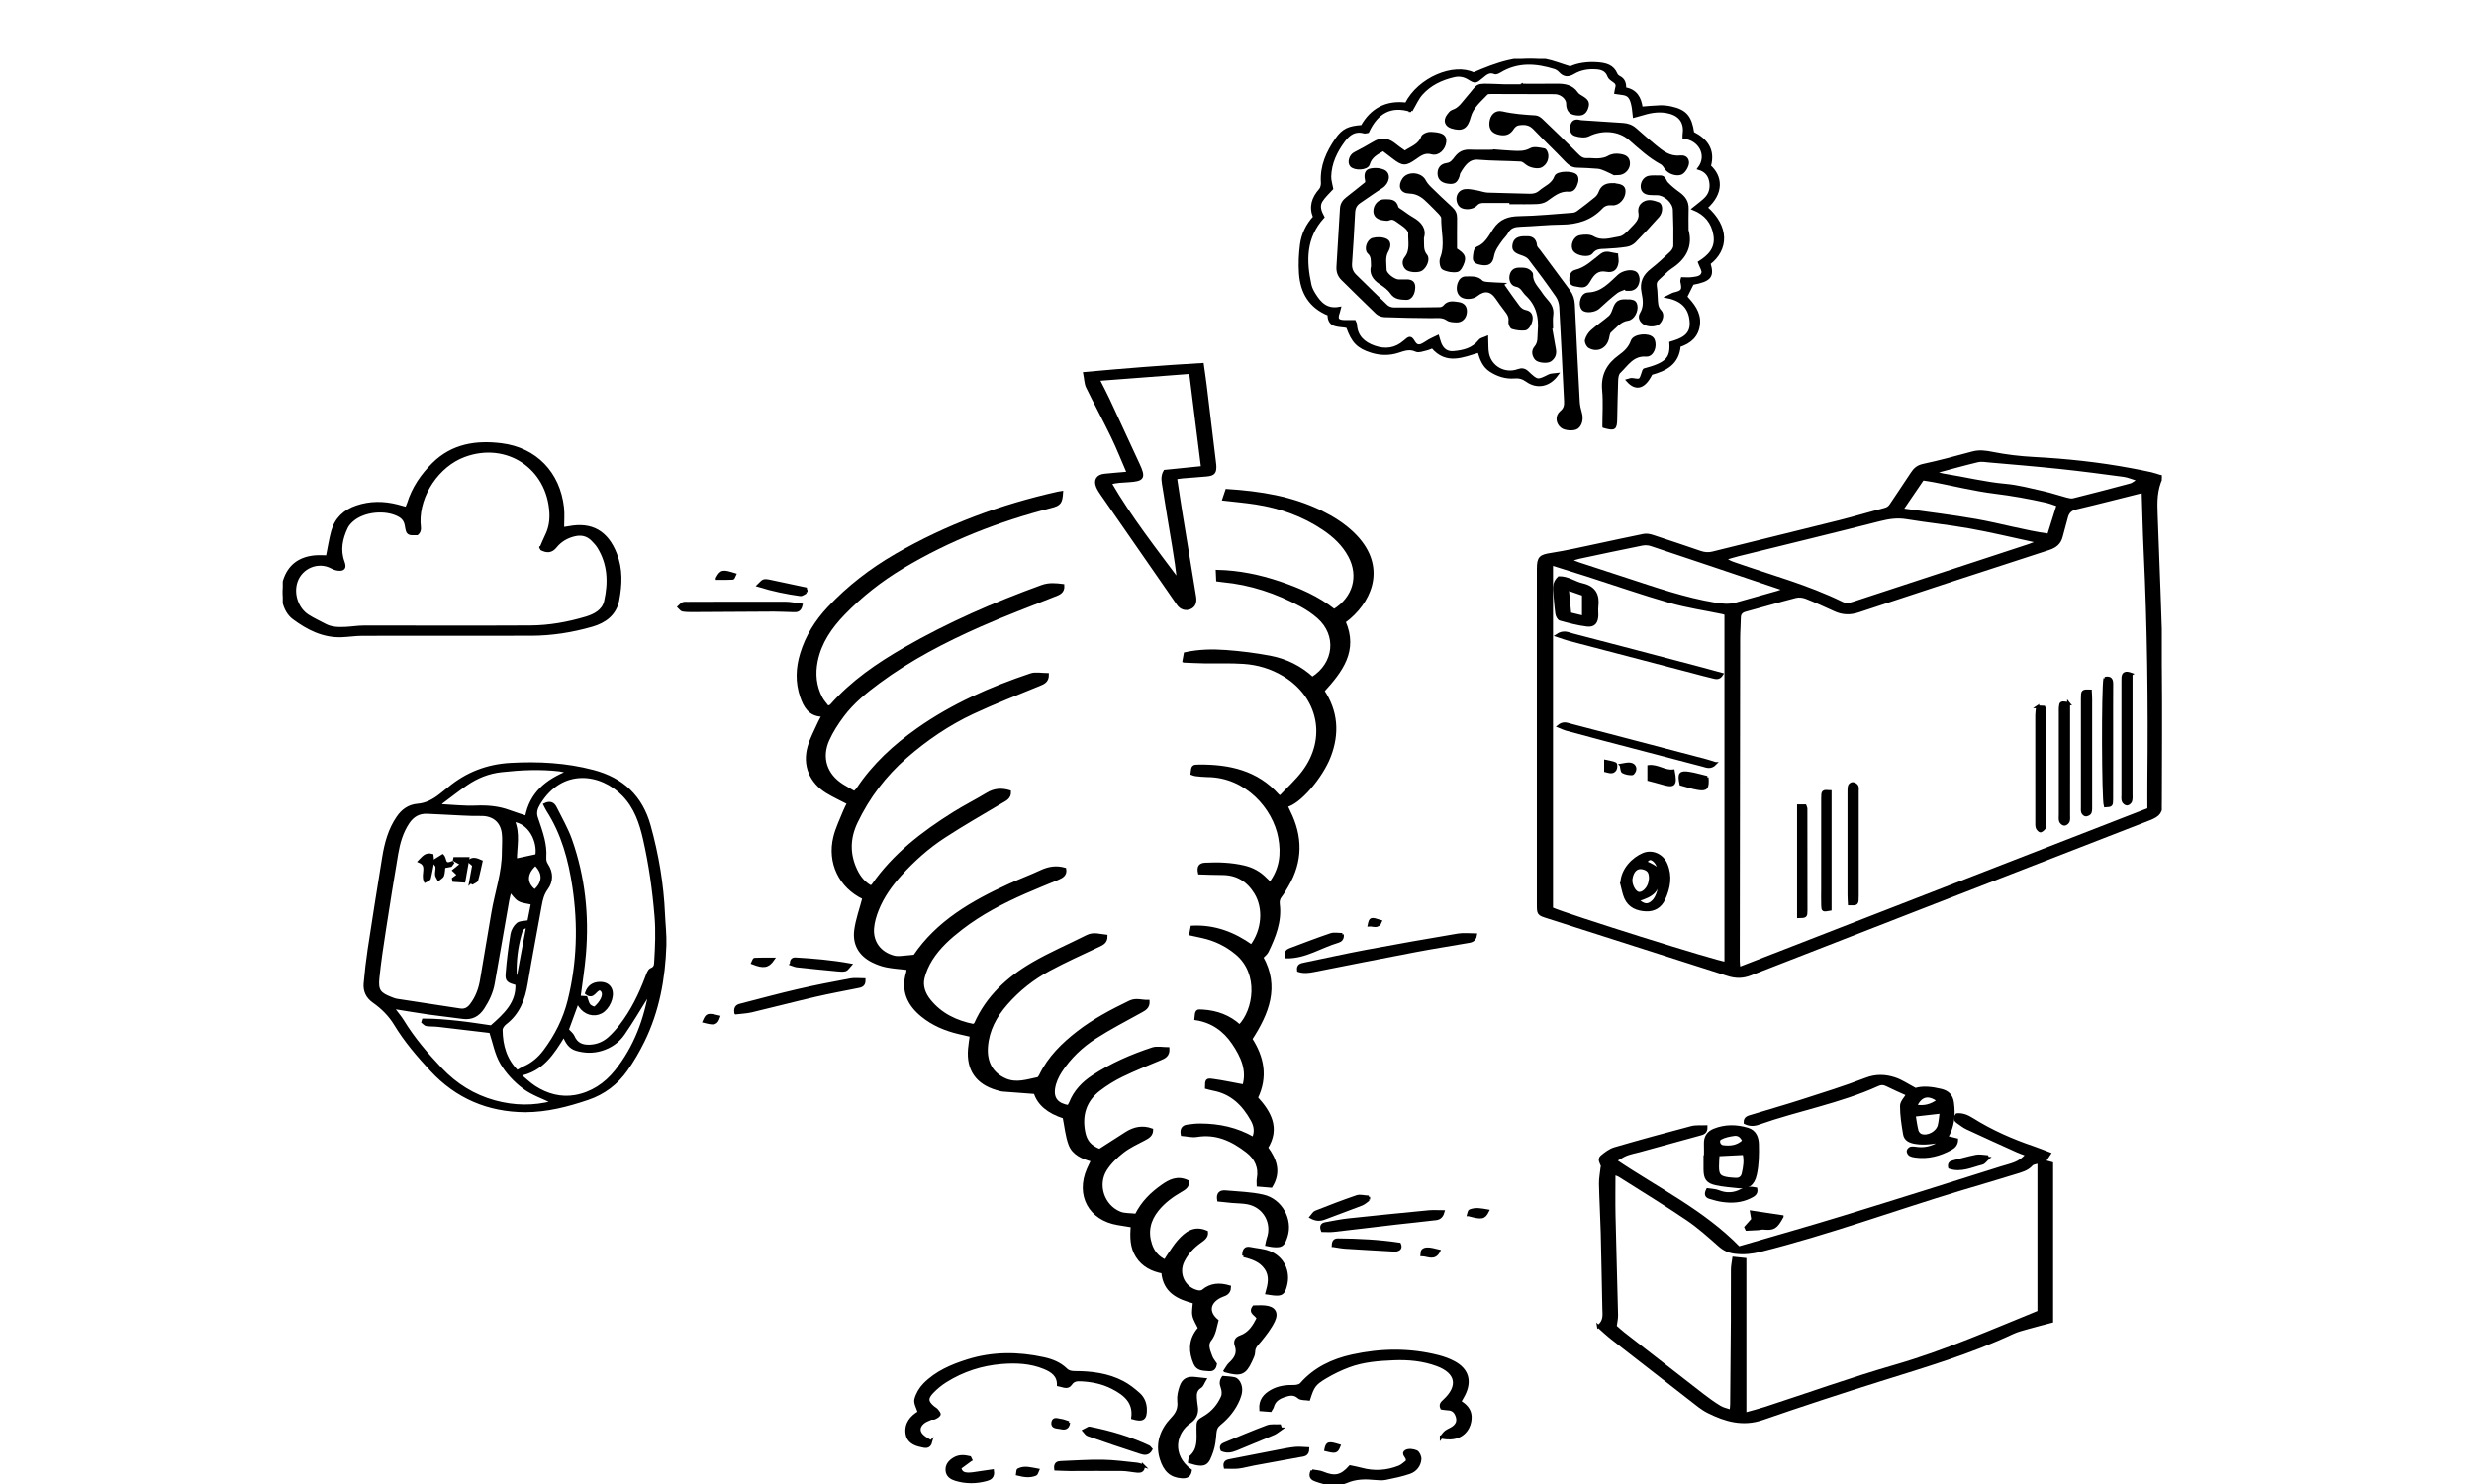 <svg width="420" height="252" viewBox="0 0 420 252" fill="none" xmlns="http://www.w3.org/2000/svg">
<g clip-path="url(#clip0_206_1737)">
<path d="M192.89 206.351C193.992 204.15 195.526 202.685 197.307 201.424C198.603 200.507 199.9 199.837 201.599 200.645C201.711 201.441 201.109 201.817 200.472 202.185C198.963 203.053 197.575 204.075 196.473 205.441C195.055 207.202 194.61 209.168 195.33 211.336C195.739 212.567 196.487 213.531 197.796 214.128C198.034 213.746 198.232 213.396 198.463 213.065C199.002 212.295 199.493 211.479 200.117 210.781C201.346 209.407 202.717 208.282 204.827 209.216C204.918 209.996 204.328 210.411 203.736 210.833C202.52 211.696 201.522 212.757 200.845 214.094C199.739 216.273 200.959 218.841 203.36 219.358C203.633 219.416 204.034 219.382 204.232 219.216C205.577 218.092 207.065 218.028 208.738 218.531C208.727 219.128 208.488 219.577 207.905 219.828C207.617 219.952 207.312 220.047 207.037 220.193C205.127 221.21 204.948 222.907 206.6 224.262C206.293 225.388 206.202 226.537 205.394 227.548C204.731 228.379 205.253 229.473 205.588 230.404C205.742 230.831 206.073 231.195 206.348 231.624C206.248 232.206 206.004 232.677 205.248 232.6C204.325 232.506 203.327 232.615 202.854 231.495C202.046 229.58 201.989 227.735 203.272 225.987C203.423 225.783 203.602 225.599 203.643 225.55C203.266 224.74 202.814 224.088 202.673 223.374C202.535 222.685 202.715 221.932 202.759 221.127C200.134 220.422 197.682 219.43 197.396 216.009C195.636 215.674 194.071 214.925 193.05 213.317C192.063 211.76 192.063 210.043 192.216 208.18C191.39 208.046 190.585 207.916 189.78 207.784C185.039 207.001 182.835 202.946 184.759 198.54C184.965 198.068 185.2 197.611 185.475 197.035C183.816 196.59 182.241 195.933 181.637 194.313C181.104 192.879 180.972 191.298 180.645 189.695C177.965 188.841 176.328 187.452 175.733 185.529C173.881 185.392 172.065 185.268 170.252 185.115C169.892 185.085 169.536 184.964 169.187 184.86C165.854 183.867 164.296 181.593 164.588 178.131C164.65 177.404 164.774 176.684 164.885 175.835C164.137 175.662 163.439 175.505 162.743 175.34C160.473 174.799 158.365 173.909 156.544 172.42C154.228 170.527 153.172 168.193 154.068 165.193C154.126 164.997 154.131 164.781 154.151 164.575C154.155 164.536 154.112 164.492 154.095 164.462C152.9 164.324 151.701 164.253 150.533 164.025C149.723 163.866 148.918 163.566 148.174 163.2C146.003 162.134 144.952 160.303 145.268 157.945C145.508 156.154 146.148 154.416 146.645 152.522C146.706 152.613 146.67 152.492 146.593 152.456C142.635 150.55 140.651 146.481 141.723 142.139C142.095 140.63 142.804 139.202 143.384 137.746C143.592 137.224 143.872 136.729 144.043 136.378C142.745 135.699 141.511 135.141 140.366 134.437C137.648 132.764 136.475 129.947 137.337 126.861C137.739 125.417 138.497 124.07 139.108 122.686C139.27 122.32 139.481 121.976 139.64 121.677C139.541 121.534 139.514 121.458 139.483 121.457C137.45 121.356 136.643 119.92 136.077 118.276C135.247 115.864 135.343 113.439 136.081 111.016C136.985 108.046 138.591 105.496 140.699 103.252C144.06 99.672 147.917 96.706 152.158 94.257C160.751 89.294 169.951 85.895 179.619 83.731C179.815 83.687 180.016 83.663 180.229 83.629C180.112 85.355 179.905 85.637 178.402 86.022C169.523 88.303 161.053 91.59 153.175 96.318C149.519 98.513 146.183 101.128 143.216 104.197C141 106.491 139.214 109.054 138.572 112.255C138.138 114.425 138.337 116.542 139.377 118.521C139.681 119.097 140.146 119.586 140.525 120.098C140.836 119.957 141.015 119.93 141.108 119.826C144.656 115.799 149.009 112.815 153.617 110.167C161.039 105.903 168.853 102.497 176.891 99.582C178.095 99.145 179.226 99.263 180.439 99.417C180.524 100.582 179.71 100.801 178.922 101.114C174.737 102.777 170.515 104.357 166.398 106.173C160.35 108.842 154.491 111.881 149.152 115.829C146.912 117.485 144.752 119.248 143.072 121.485C142.105 122.774 141.202 124.16 140.548 125.627C139.184 128.682 140.171 131.613 142.982 133.386C143.641 133.801 144.329 134.171 145.044 134.586C145.283 134.334 145.489 134.175 145.626 133.97C148.333 129.889 151.875 126.653 155.846 123.855C161.724 119.713 168.232 116.856 175.008 114.585C175.833 114.309 176.831 114.548 177.819 114.548C177.834 115.653 177.182 115.939 176.426 116.247C172.648 117.796 168.831 119.268 165.137 120.998C160.993 122.938 157.223 125.509 153.766 128.523C150.202 131.63 147.403 135.319 145.362 139.583C144.06 142.301 143.993 145.034 145.288 147.77C145.856 148.97 146.654 149.973 147.816 150.591C147.997 150.478 148.113 150.445 148.167 150.368C151.76 145.171 156.654 141.429 161.925 138.124C163.787 136.957 165.761 135.97 167.641 134.83C168.847 134.098 170.056 134.031 171.38 134.435C171.433 135.443 170.704 135.743 170.026 136.146C166.742 138.1 163.42 139.998 160.223 142.086C157.5 143.866 155.066 146.036 152.876 148.457C151.248 150.258 149.839 152.215 148.938 154.476C148.538 155.484 148.212 156.574 148.134 157.646C147.958 160.045 149.404 161.909 151.735 162.513C152.079 162.602 152.457 162.612 152.815 162.59C153.59 162.541 154.364 162.448 155.268 162.362C159.171 156.58 165.044 153.206 171.29 150.344C173.098 149.515 174.969 148.824 176.77 147.984C178.059 147.383 179.34 147.176 180.762 147.588C180.92 148.486 180.329 148.858 179.625 149.152C177.74 149.938 175.84 150.692 173.97 151.515C170.174 153.188 166.503 155.089 163.202 157.637C161.241 159.149 159.396 160.792 158.069 162.899C157.467 163.855 156.983 164.943 156.714 166.038C156.373 167.426 156.854 168.752 157.737 169.862C159.69 172.318 162.337 173.546 165.263 174.129C165.458 173.981 165.579 173.937 165.616 173.854C167.633 169.297 171.142 166.099 175.321 163.659C178.293 161.921 181.489 160.569 184.569 159.012C185.659 158.462 186.687 158.863 187.767 158.965C187.789 159.97 187.152 160.253 186.457 160.579C183.664 161.893 180.843 163.163 178.125 164.623C175.341 166.116 172.871 168.071 170.784 170.47C168.952 172.576 167.674 174.931 167.47 177.779C167.277 180.448 168.382 182.373 170.649 183.368C172.535 184.197 174.357 183.537 176.187 183.162C176.38 183.123 176.559 182.813 176.668 182.59C178.121 179.582 180.438 177.324 183.022 175.316C185.726 173.217 188.74 171.642 191.81 170.153C192.877 169.635 193.849 170.079 194.915 170.039C194.973 171.074 194.292 171.392 193.594 171.777C191.029 173.19 188.424 174.55 185.957 176.123C183.605 177.623 181.573 179.554 180.042 181.912C179.488 182.766 179.032 183.78 178.877 184.776C178.595 186.59 179.476 187.585 181.386 187.908C181.497 187.713 181.65 187.502 181.744 187.269C182.511 185.343 183.865 183.923 185.569 182.805C188.7 180.752 192.112 179.275 195.647 178.106C196.43 177.846 197.374 178.068 198.284 178.068C198.351 179.209 197.694 179.507 196.943 179.816C194.765 180.714 192.576 181.595 190.458 182.623C189.101 183.283 187.792 184.096 186.592 185.013C184.193 186.845 183.414 189.342 183.995 192.276C184.31 193.864 185.088 194.727 186.658 195.353C188.193 194.368 189.685 193.411 191.175 192.453C192.519 191.59 193.94 191.279 195.515 191.854C195.522 192.727 194.923 193.074 194.244 193.43C192.994 194.085 191.684 194.688 190.582 195.548C189.487 196.402 188.424 197.422 187.687 198.586C186.036 201.193 187.227 204.79 190.073 205.974C190.894 206.315 191.893 206.229 192.89 206.348V206.351Z" fill="black" stroke="black" stroke-width="0.5"/>
<path d="M366.978 80.978C365.908 83.181 365.972 85.272 366.046 87.366C366.354 96.216 366.76 105.063 366.933 113.914C367.077 121.248 366.953 128.586 366.933 135.921C366.926 137.915 366.574 138.407 364.798 139.097C342.248 147.858 319.694 156.608 297.159 165.406C295.833 165.923 294.645 165.907 293.354 165.494C283.137 162.222 272.916 158.964 262.697 155.698C261.157 155.206 261.152 155.193 261.152 153.481C261.151 138.18 261.152 122.88 261.152 107.579C261.152 103.911 261.144 100.242 261.155 96.576C261.16 94.657 261.529 94.423 263.408 94.132C265.986 93.733 268.533 93.134 271.089 92.598C273.749 92.041 276.401 91.436 279.067 90.91C279.539 90.818 280.094 90.929 280.565 91.083C283.254 91.958 285.931 92.868 288.607 93.78C289.311 94.021 289.977 94.106 290.737 93.915C297.891 92.124 305.061 90.39 312.216 88.599C314.803 87.951 317.358 87.173 319.941 86.508C320.441 86.379 320.755 86.178 321.032 85.753C322.206 83.957 323.439 82.2 324.603 80.398C325.078 79.663 325.589 79.22 326.528 79.019C329.338 78.418 332.116 77.654 334.894 76.907C336.045 76.597 337.103 76.756 338.265 76.987C340.561 77.445 342.915 77.722 345.256 77.846C350.808 78.14 356.32 78.725 361.784 79.748C362.916 79.96 364.046 80.181 365.17 80.432C365.716 80.553 366.244 80.753 366.98 80.979L366.978 80.978ZM363.829 83.434C360.069 84.374 356.277 85.357 352.463 86.255C351.509 86.48 351.019 86.957 350.799 87.866C350.541 88.931 350.197 89.975 349.943 91.041C349.657 92.247 348.898 92.81 347.73 93.187C336.968 96.668 326.22 100.19 315.482 103.747C314.097 104.206 312.838 104.178 311.537 103.58C309.917 102.84 308.298 102.096 306.641 101.448C306.099 101.236 305.399 101.148 304.844 101.29C302.004 102.016 299.193 102.856 296.36 103.614C295.643 103.805 295.292 104.156 295.285 104.908C295.272 106.06 295.173 107.211 295.171 108.364C295.142 126.653 295.12 144.943 295.101 163.233C295.101 163.577 295.162 163.92 295.215 164.476C318.482 155.432 341.582 146.452 364.801 137.427C364.801 135.686 364.785 134.017 364.804 132.347C364.941 119.402 364.785 106.461 364.169 93.527C364.01 90.187 363.941 86.844 363.828 83.434H363.829ZM263.397 154.298C265.48 155.298 291.736 163.564 293 163.579V104.206C292.826 104.153 292.634 104.077 292.436 104.036C289.468 103.419 286.448 102.983 283.543 102.15C278.822 100.794 274.177 99.172 269.497 97.672C267.519 97.038 265.535 96.428 263.397 95.758V154.298ZM345.785 92.126C345.535 91.961 345.421 91.833 345.285 91.805C341.659 91.02 338.046 90.149 334.396 89.497C330.848 88.862 327.249 88.508 323.693 87.918C322.098 87.654 320.636 87.87 319.089 88.263C311.136 90.289 303.156 92.217 295.187 94.189C294.381 94.388 293.587 94.645 292.787 94.874C293.367 95.338 293.9 95.538 294.437 95.727C300.553 97.87 306.838 99.551 312.686 102.419C313.439 102.788 314.085 102.61 314.791 102.378C324.671 99.129 334.556 95.892 344.437 92.646C344.856 92.508 345.263 92.329 345.784 92.127L345.785 92.126ZM266.854 94.992C266.857 95.096 266.859 95.201 266.862 95.305C267.247 95.451 267.629 95.612 268.02 95.741C270.704 96.621 273.389 97.496 276.074 98.373C281.043 99.996 285.981 101.725 291.166 102.582C292.368 102.78 293.546 102.898 294.733 102.565C297.099 101.901 299.465 101.236 301.828 100.566C302.104 100.488 302.37 100.365 302.771 100.214C302.513 100.027 302.412 99.912 302.288 99.87C294.956 97.398 287.622 94.925 280.281 92.483C279.811 92.327 279.237 92.311 278.748 92.409C275.209 93.12 271.68 93.874 268.151 94.624C267.712 94.717 267.288 94.87 266.856 94.994L266.854 94.992ZM322.846 86.557C327.21 87.178 331.357 87.656 335.46 88.382C339.558 89.109 343.573 90.281 347.79 90.877C348.338 89.124 348.846 87.505 349.39 85.766C348.7 85.538 348.074 85.277 347.425 85.129C344.528 84.472 341.615 83.953 338.654 83.586C335.19 83.159 331.778 82.305 328.343 81.644C327.686 81.519 327.023 81.428 326.411 81.329C325.232 83.056 324.121 84.687 322.846 86.557ZM328.221 80.218C329.057 80.435 329.554 80.608 330.063 80.689C333.512 81.225 336.902 82.088 340.399 82.398C342.577 82.591 344.724 83.173 346.868 83.652C348.189 83.948 349.477 84.395 350.786 84.739C351.176 84.841 351.624 84.95 351.997 84.857C355.244 84.047 358.484 83.204 361.717 82.335C362.113 82.228 362.451 81.901 363.116 81.49C362.015 81.154 361.295 80.825 360.545 80.725C356.914 80.237 353.279 79.761 349.635 79.376C345.682 78.957 341.717 78.637 337.755 78.286C337.089 78.228 336.383 78.091 335.754 78.24C333.366 78.808 331.002 79.478 328.221 80.217V80.218Z" fill="black" stroke="black" stroke-width="0.5"/>
<path d="M200.982 112.266C201.081 111.716 201.14 111.378 201.208 111.005C203.524 110.497 205.833 110.455 208.12 110.623C210.621 110.807 213.126 111.122 215.589 111.587C218.304 112.1 220.75 113.301 222.789 115.191C226.737 112.7 227.227 107.812 223.822 104.799C222.928 104.008 221.906 103.326 220.852 102.758C216.708 100.529 212.313 99.052 207.602 98.615C207.345 98.591 207.091 98.55 206.71 98.5C206.69 98.04 206.671 97.607 206.644 97.014C210.348 97.099 213.802 97.826 217.175 98.959C220.514 100.08 223.725 101.478 226.483 103.676C229.914 101.571 230.959 97.83 229.121 94.403C228.081 92.459 226.52 91 224.716 89.785C221.223 87.431 217.347 86.063 213.211 85.417C211.459 85.143 209.689 84.995 207.76 84.77C207.944 84.22 208.097 83.764 208.257 83.283C213.894 83.643 219.298 84.489 224.327 86.973C226.262 87.929 228.074 89.068 229.643 90.569C235.059 95.757 233.025 101.452 229.032 104.898C228.761 105.131 228.469 105.337 228.184 105.555C230.349 110.469 227.7 113.909 224.595 117.325C226.899 120.81 227.17 124.527 225.688 128.399C224.316 131.982 220.527 136.372 218.347 136.822C218.501 137.158 218.637 137.484 218.796 137.8C220.929 142.051 220.947 146.254 218.497 150.394C218.152 150.981 217.821 151.585 217.405 152.118C217.053 152.567 216.944 153.001 217.015 153.561C217.377 156.453 216.334 159.027 215.124 161.547C214.94 161.929 214.542 162.209 214.218 162.564C217.007 167.566 215.198 172.022 212.352 176.431C214.361 179.547 215.02 182.859 213.3 186.417C215.599 188.923 217.062 191.601 215.022 194.89C216.54 196.955 217.268 199.023 215.794 201.439C215.059 201.378 214.352 201.318 213.594 201.255C213.594 200.817 213.547 200.505 213.602 200.214C213.975 198.244 213.233 196.667 211.733 195.505C209.229 193.565 206.493 192.265 203.16 192.82C202.368 192.952 201.515 192.717 200.699 192.653C200.541 191.799 200.813 191.323 201.568 191.219C202.291 191.12 203.024 191.03 203.753 191.032C206.891 191.041 209.895 191.648 212.783 193.312C213.316 192.134 213.088 191.101 212.555 190.145C211.095 187.526 209.1 185.548 206.009 184.972C205.602 184.897 205.204 184.772 204.811 184.673C204.83 183.397 204.844 183.31 205.916 183.458C207.611 183.692 209.288 184.055 211.161 184.4C211.959 181.741 210.892 179.37 209.375 177.131C207.844 174.868 205.737 173.398 203.016 172.991C203.14 171.599 203.151 171.618 204.196 171.686C206.572 171.838 208.691 172.616 210.445 174.234C213.027 171.59 214.052 165.336 209.952 161.898C208.232 160.456 206.27 159.512 204.082 159.033C203.473 158.899 202.865 158.769 202.142 158.613C202.22 158.198 202.285 157.86 202.365 157.434C206.166 157.24 209.461 158.509 212.464 160.651C214.481 157.931 214.764 154.214 213.167 151.602C211.865 149.475 209.991 148.331 207.451 148.336C206.158 148.339 204.865 148.273 203.629 148.24C203.388 147.154 203.763 146.786 204.616 146.742C206.823 146.629 209.015 146.704 211.176 147.212C212.588 147.544 213.816 148.206 214.83 149.251C215.073 149.503 215.338 149.737 215.646 150.03C217.483 147.616 217.759 144.97 217.248 142.202C216.326 137.201 211.628 131.746 204.973 131.707C204.294 131.702 203.615 131.617 202.939 131.546C202.739 131.526 202.547 131.422 202.359 131.359C202.491 130.128 202.489 130.087 203.561 130.079C208.655 130.042 213.365 131.053 216.94 135.087C217.002 135.16 217.112 135.19 217.353 135.326C218.644 133.949 220.099 132.646 221.256 131.114C225.542 125.439 224.064 118.266 217.957 114.598C215.847 113.331 213.539 112.644 211.115 112.483C208.875 112.335 206.621 112.427 204.373 112.394C203.289 112.378 202.206 112.315 200.986 112.268L200.982 112.266Z" fill="black" stroke="black" stroke-width="0.5"/>
<path d="M89.142 188.623C82.878 188.57 77.537 186.318 73.244 181.679C71.001 179.255 68.85 176.756 67.13 173.915C66.194 172.368 64.923 171.105 63.461 170.077C62.345 169.292 61.875 168.27 61.987 166.995C62.155 165.068 62.375 163.141 62.664 161.229C63.46 156.001 64.284 150.778 65.135 145.558C65.525 143.169 66.148 140.856 67.553 138.814C68.38 137.613 69.451 136.853 70.897 136.735C72.38 136.616 73.59 135.947 74.724 135.07C75.22 134.685 75.716 134.298 76.198 133.896C79.237 131.361 82.728 130.015 86.682 129.795C91.416 129.532 96.086 129.773 100.7 130.991C105.638 132.296 108.84 135.274 110.217 140.229C111.584 145.143 112.428 150.133 112.648 155.229C112.725 156.993 112.94 158.762 112.882 160.522C112.692 166.173 111.697 171.668 109.18 176.786C108.351 178.47 107.399 180.117 106.316 181.648C104.677 183.966 102.491 185.629 99.758 186.551C96.319 187.711 92.838 188.614 89.142 188.62V188.623ZM96.305 174.896C96.658 175.28 97.113 175.58 97.289 175.999C97.848 177.333 98.872 177.709 100.194 177.643C101.452 177.58 102.552 177.104 103.465 176.28C104.16 175.653 104.794 174.939 105.368 174.198C107.312 171.692 108.68 168.871 109.793 165.913C109.971 165.44 110.188 164.762 110.554 164.624C111.305 164.34 111.282 163.813 111.316 163.253C111.469 160.704 111.584 158.179 111.373 155.602C111.01 151.147 110.387 146.75 109.397 142.408C108.777 139.694 107.873 137.062 105.858 134.979C102.074 131.068 95.335 130.09 91.48 136.46C91.029 137.205 90.768 137.965 91.06 138.845C91.464 140.064 91.912 141.276 92.205 142.523C92.428 143.477 92.558 144.487 92.499 145.459C92.464 146.025 92.524 146.424 92.827 146.883C93.701 148.204 93.686 149.654 92.794 150.866C92.136 151.764 91.908 152.69 91.727 153.707C90.934 158.137 90.081 162.556 89.339 166.995C88.892 169.67 88.012 172.044 85.769 173.753C85.434 174.008 85.074 174.506 85.079 174.888C85.105 177.582 85.819 180.033 87.801 181.97C88.245 181.719 88.586 181.481 88.96 181.321C90.397 180.705 91.538 179.722 92.463 178.488C94.399 175.904 95.827 173.079 96.613 169.925C98.205 163.527 98.392 157.063 97.422 150.58C96.737 146.003 95.541 141.551 92.991 137.584C92.804 137.293 92.668 136.969 92.489 136.625C93.354 136.199 93.917 136.449 94.266 137.153C95.168 138.979 96.213 140.762 96.885 142.672C99.087 148.937 99.776 155.423 99.221 162.028C99.016 164.462 98.622 166.88 98.311 169.324C98.683 169.349 99.089 169.374 99.482 169.401C99.658 169.87 99.733 170.368 100.008 170.703C100.23 170.972 100.889 171.269 101.018 171.159C101.508 170.739 101.972 170.209 102.236 169.626C102.508 169.025 102.596 168.296 101.874 167.918C100.997 167.983 100.741 169.588 99.56 168.643C99.942 167.539 100.702 167.014 101.799 166.986C102.78 166.961 103.423 167.366 103.69 168.099C104.116 169.269 103.264 171.219 102.044 171.866C100.823 172.514 99.347 172.093 98.487 170.846C98.348 170.645 98.229 170.429 98.045 170.129C97.424 171.829 96.856 173.385 96.305 174.901V174.896ZM85.454 144.559C85.454 143.515 85.568 142.455 85.431 141.43C85.159 139.378 83.695 138.267 81.618 138.312C80.573 138.336 79.526 138.287 78.481 138.24C76.494 138.15 74.51 138.025 72.523 137.943C71.094 137.885 70.036 138.504 69.242 139.71C68.177 141.326 67.665 143.13 67.349 144.993C66.624 149.276 65.934 153.564 65.274 157.857C64.853 160.596 64.431 163.339 64.155 166.097C63.944 168.2 64.406 168.777 66.343 169.528C66.684 169.66 67.031 169.803 67.388 169.858C70.955 170.412 74.525 170.94 78.092 171.497C78.921 171.626 79.493 171.308 79.982 170.673C80.966 169.395 81.493 167.946 81.751 166.366C82.368 162.596 83.035 158.833 83.657 155.064C84.236 151.559 85.49 148.169 85.453 144.561L85.454 144.559ZM66.613 171.058C67.384 172.088 67.94 172.722 68.372 173.429C70.187 176.398 72.435 179.022 74.815 181.533C77.354 184.213 80.383 186.11 83.961 187.095C87.283 188.01 90.601 188.057 93.903 187.175C92.205 186.342 90.373 185.742 88.916 184.645C87.443 183.535 86.083 182.085 85.151 180.502C84.228 178.936 83.903 177.017 83.287 175.173C80.447 174.837 77.442 174.472 74.434 174.127C73.76 174.05 73.071 174.085 72.398 173.994C72.177 173.964 71.987 173.698 71.781 173.541C71.814 173.434 71.847 173.326 71.88 173.219C73.84 173.208 75.8 173.387 77.75 173.594C79.718 173.804 81.674 174.127 83.407 174.37C85.796 172.274 87.915 170.321 87.745 167.066C86.261 166.637 86.001 166.495 86.09 165.349C86.262 163.11 86.549 160.876 86.907 158.659C87.008 158.034 87.402 157.33 87.885 156.932C88.289 156.599 89.018 156.659 89.773 156.512C89.969 155.512 90.185 154.412 90.384 153.391C89.491 153.176 88.715 153.146 88.119 152.802C87.544 152.468 87.155 151.813 86.599 151.206C86.442 151.857 86.292 152.358 86.203 152.871C85.376 157.564 84.547 162.256 83.744 166.953C83.481 168.484 82.834 169.84 82.002 171.124C81.192 172.377 80.089 172.992 78.552 172.774C76.635 172.5 74.706 172.31 72.788 172.036C70.834 171.756 68.89 171.42 66.609 171.055L66.613 171.058ZM110.444 167.923C110.219 168.391 110.037 168.884 109.765 169.322C108.471 171.41 107.218 173.527 105.822 175.546C104.915 176.859 103.612 177.763 102.041 178.223C100.64 178.635 99.255 178.591 97.863 178.187C96.778 177.873 96.22 177.022 95.731 175.778C93.821 178.898 92.033 181.753 88.11 182.48C89.067 183.271 89.845 184.044 90.748 184.629C92.837 185.985 95.228 186.615 97.632 186.198C100.43 185.713 102.793 184.156 104.586 181.915C107.866 177.816 109.618 173.039 110.444 167.924V167.923ZM74.778 136.386C74.799 136.525 74.821 136.661 74.841 136.8C76.814 136.896 78.792 137.128 80.757 137.047C82.719 136.965 84.596 137.113 86.437 137.8C87.43 138.171 88.448 138.474 89.378 138.782C90.139 134.683 92.854 132.556 96.547 131.078C95.868 130.928 95.418 130.789 94.957 130.735C91.669 130.358 88.391 130.513 85.107 130.877C82.912 131.119 80.955 131.918 79.166 133.139C77.665 134.166 76.237 135.3 74.777 136.386H74.778ZM91.133 145.281C91.51 142.797 89.936 139.591 87.105 139.298C88.124 141.551 87.484 143.858 87.507 146.061C88.716 145.801 89.859 145.555 91.134 145.281H91.133ZM89.575 157.341C88.617 157.366 88.473 158.049 88.308 158.622C87.671 160.844 87.401 163.121 87.473 165.431C87.479 165.643 87.657 165.851 87.894 166.358C88.493 163.145 89.029 160.262 89.573 157.341H89.575ZM90.895 146.75C89.131 148.283 89.117 150.045 90.782 151.297C92.375 149.886 92.445 148.253 90.895 146.75Z" fill="black" stroke="black" stroke-width="0.5"/>
<path d="M271.359 225.231C272.501 224.336 272.296 223.278 272.274 222.249C272.179 217.962 272.114 213.672 272.001 209.383C271.929 206.606 271.76 203.832 271.702 201.057C271.683 200.131 271.874 199.202 271.971 198.274C271.982 198.172 272.059 198.055 272.029 197.974C271.837 197.45 271.381 196.862 271.936 196.401C272.595 195.856 273.337 195.288 274.137 195.055C278.457 193.794 282.801 192.61 287.152 191.464C287.918 191.263 288.765 191.37 289.624 191.332C289.666 192.324 289.077 192.445 288.531 192.596C285.099 193.543 281.664 194.485 278.231 195.427C277.524 195.62 276.793 195.749 276.113 196.013C275.514 196.246 274.972 196.626 274.175 197.068C281.411 201.961 289.124 205.674 295.192 211.902C301.084 210.177 306.97 208.518 312.815 206.727C321.821 203.968 330.804 201.125 339.789 198.294C341.3 197.818 342.957 197.588 344.11 196.071C343.534 195.853 342.998 195.681 342.487 195.452C339.628 194.161 336.766 192.87 333.923 191.543C333.36 191.28 332.868 190.865 332.347 190.513C331.851 190.176 331.836 189.769 332.217 189.301C333.176 189.208 333.967 189.549 334.809 190.077C338.059 192.118 341.555 193.659 345.19 194.89C346.065 195.188 346.922 195.54 347.915 195.917C347.566 196.441 347.323 196.809 347.045 197.227C347.48 197.348 347.857 197.452 348.299 197.574V224.372C346.906 224.742 345.545 225.083 344.194 225.466C343.339 225.709 342.462 225.929 341.663 226.303C334.426 229.69 326.789 231.938 319.192 234.319C312.497 236.418 305.827 238.602 299.197 240.896C295.865 242.048 292.909 241.173 290.006 239.721C288.941 239.19 288.006 238.383 287.055 237.646C282.581 234.185 278.118 230.712 273.663 227.227C272.928 226.654 272.252 226.006 271.358 225.227L271.359 225.231ZM274.211 225.248C274.677 225.652 275.131 226.084 275.621 226.468C280.078 229.944 284.536 233.421 289.009 236.879C289.96 237.614 290.939 238.324 291.966 238.946C292.507 239.275 293.175 239.391 293.876 239.635C293.922 239.097 293.967 238.789 293.97 238.481C294.014 233.82 294.062 229.161 294.088 224.501C294.106 221.515 294.08 218.529 294.102 215.543C294.107 214.947 294.245 214.355 294.335 213.66C295.066 213.735 295.607 213.792 296.228 213.858V240.125C297.474 239.773 298.589 239.501 299.675 239.147C307.037 236.751 314.333 234.13 321.766 231.985C330.14 229.569 338.068 226.065 346.136 222.787V197.294C345.625 197.469 345.116 197.489 344.881 197.754C344.128 198.601 343.097 198.835 342.116 199.142C339.019 200.109 335.9 201.007 332.794 201.944C321.472 205.362 310.354 209.441 298.867 212.326C297.413 212.691 296.038 212.832 294.552 212.652C293.5 212.524 292.716 212.16 291.93 211.466C290.166 209.909 288.404 208.318 286.462 207.004C282.692 204.452 278.802 202.078 274.952 199.642C274.667 199.463 274.32 199.383 274.002 199.255C274.002 201.711 273.96 204.06 274.01 206.408C274.134 212.056 274.312 217.704 274.444 223.352C274.456 223.914 274.309 224.482 274.21 225.249L274.211 225.248Z" fill="black" stroke="black" stroke-width="0.5"/>
<path d="M55.572 94.555C55.888 92.999 56.093 91.602 56.462 90.252C57.045 88.118 58.504 86.767 60.581 86.068C62.834 85.31 65.107 85.319 67.393 85.898C67.897 86.025 68.396 86.173 68.99 86.336C69.117 86.044 69.26 85.784 69.347 85.508C70.158 82.893 71.648 80.703 73.576 78.797C76.806 75.599 80.84 74.987 85.086 75.514C90.917 76.237 94.842 80.338 95.499 86.182C95.627 87.31 95.518 88.464 95.518 89.75C95.797 89.712 96.18 89.681 96.556 89.607C100.447 88.849 103.012 90.376 104.468 94.044C105.506 96.66 105.375 99.278 104.878 101.906C104.43 104.272 102.671 105.557 100.505 106.181C97.123 107.156 93.654 107.706 90.125 107.711C80.59 107.727 71.056 107.706 61.521 107.725C60.326 107.728 59.133 107.925 57.938 107.963C54.841 108.06 52.241 106.713 49.856 104.947C48.187 103.711 47.585 100.868 48.297 98.602C49.078 96.115 50.83 94.832 53.362 94.568C54.131 94.487 54.914 94.555 55.576 94.555H55.572ZM91.802 93.154C92.168 92.319 92.459 91.594 92.8 90.893C93.388 89.682 93.585 88.41 93.517 87.079C93.126 79.366 86.02 74.687 78.784 77.379C74.33 79.036 70.993 84.014 71.141 88.745C71.161 89.391 71.433 90.113 70.802 90.64C69.246 90.673 69.21 90.679 68.974 89.252C68.844 88.456 68.481 87.918 67.781 87.531C65.508 86.272 61.741 86.624 59.787 88.343C59.4 88.682 59.023 89.093 58.806 89.55C57.907 91.442 57.49 93.398 58.253 95.461C58.603 96.409 58.334 96.774 57.369 96.656C57.019 96.613 56.659 96.486 56.347 96.316C54.036 95.063 51.102 96.244 50.256 98.783C49.567 100.856 50.407 103.409 52.246 104.587C53.167 105.178 54.175 105.636 55.143 106.154C56.253 106.749 57.461 106.758 58.668 106.702C59.707 106.653 60.743 106.474 61.779 106.472C71.203 106.459 80.628 106.511 90.052 106.458C93.255 106.439 96.416 105.871 99.483 104.956C100.947 104.519 102.435 103.753 102.806 102.12C103.53 98.929 103.426 95.769 101.623 92.874C101.349 92.436 100.986 92.046 100.621 91.675C99.736 90.77 98.677 90.543 97.45 90.849C96.182 91.167 95.113 91.803 94.303 92.802C93.621 93.645 92.896 93.741 91.802 93.153V93.154Z" fill="black" stroke="black" stroke-width="0.5"/>
<path d="M239.556 18.769C236.104 17.656 233.71 19.061 232.185 22.335C231.985 22.363 231.762 22.462 231.583 22.41C230.003 21.953 228.937 22.758 228.09 23.904C226.763 25.698 225.807 27.678 225.744 29.958C225.725 30.648 225.968 31.346 226.085 32.019C225.524 32.65 224.79 33.293 224.29 34.085C223.702 35.018 224.122 36 224.587 36.857C221.448 40.307 221.487 44.29 222.396 48.419C222.517 48.968 222.803 49.501 223.102 49.986C224.047 51.521 225.199 52.751 227.39 52.345C227.304 52.675 227.272 52.853 227.213 53.018C226.793 54.178 227.035 54.562 228.233 54.595C228.796 54.611 229.359 54.598 229.92 54.598C230.008 54.806 230.112 54.943 230.118 55.084C230.215 57.169 231.504 58.304 233.303 58.933C235.15 59.58 236.915 59.375 238.442 58.031C239.335 57.243 239.461 57.215 240.033 58.152C240.382 58.726 240.819 58.842 241.345 58.627C241.82 58.432 242.232 58.089 242.688 57.84C243.106 57.611 243.546 57.419 244.084 57.16C244.254 57.712 244.331 58.057 244.464 58.38C244.905 59.432 245.665 59.973 246.793 59.87C248.484 59.716 250.091 59.334 251.231 57.87C251.454 57.584 251.954 57.513 252.4 57.311C252.449 58.399 252.372 59.282 252.548 60.112C253.04 62.437 255.488 63.74 257.728 62.927C258.336 62.707 258.789 62.762 259.283 63.224C260.999 64.833 261.009 64.803 263.029 63.797C263.34 63.642 263.747 63.68 264.307 63.602C262.964 65.465 260.944 65.841 259.231 64.619C258.537 64.125 257.916 63.955 257.082 64.021C255.637 64.135 254.29 63.705 253.064 62.918C251.881 62.157 251.444 60.927 251.073 59.628C248.332 60.433 245.598 61.759 243.175 58.895C242.848 59.017 242.479 59.204 242.086 59.289C241.529 59.411 240.847 59.696 240.413 59.493C239.284 58.966 238.351 59.344 237.307 59.68C235.835 60.157 234.315 60.127 232.823 59.655C230.552 58.936 229.648 58.007 228.764 55.468C227.47 55.12 225.573 55.636 225.615 53.38C222.391 52.086 220.975 49.601 220.767 46.386C220.663 44.779 220.731 43.137 220.94 41.54C221.167 39.81 221.905 38.232 223.157 36.867C222.426 35.111 222.923 33.621 224.135 32.252C224.399 31.953 224.518 31.408 224.491 30.989C224.312 28.219 225.378 25.859 226.9 23.673C228.03 22.049 228.989 21.626 231.24 21.477C232.867 18.58 235.381 17.242 238.726 17.665C240.924 13.299 246.86 10.928 250.165 12.553C254.078 10.855 257.978 9.424 262.281 10.236C263.642 10.492 264.951 11.03 266.582 11.528C267.836 10.932 269.529 10.682 271.281 10.827C272.579 10.935 273.775 11.219 274.348 12.607C274.437 12.824 274.667 13.03 274.882 13.137C275.652 13.516 275.86 14.173 275.811 15.063C277.682 15.346 278.418 16.638 278.627 18.352C279.732 18.269 280.765 18.156 281.799 18.129C282.42 18.113 283.058 18.175 283.665 18.308C286.124 18.848 286.979 19.841 287.369 22.591C289.655 23.738 290.977 25.461 290.199 28.22C292.151 29.951 292.489 32.711 289.62 35.254C293.376 38.532 293.225 42.351 290.133 44.721C290.805 46.955 290.301 47.567 287.316 48.13C286.954 48.854 286.589 49.587 286.184 50.403C287.317 51.66 288.523 53.024 288.359 54.979C288.19 57.01 286.883 58.128 285.075 58.694C284.841 61.712 282.769 62.762 280.307 63.429C279.153 65.776 277.772 66.242 276.332 64.613C276.619 64.54 276.853 64.407 277.061 64.441C278.49 64.672 278.488 64.683 278.911 63.377C278.958 63.229 279.006 63.081 279.061 62.937C279.078 62.889 279.122 62.853 279.155 62.812C282.939 61.801 283.829 60.918 283.649 58.24C285.365 57.732 287.165 57.086 287.102 54.866C287.037 52.567 285.865 50.947 283.15 50.402C283.709 50.131 283.942 49.963 284.2 49.903C285.682 49.559 285.853 49.285 285.503 47.749C285.482 47.659 285.544 47.551 285.597 47.325C286.133 47.325 286.707 47.386 287.262 47.309C287.977 47.211 288.884 47.158 289.089 46.356C289.207 45.892 288.757 45.284 288.501 44.565C290.107 43.551 291.529 42.233 291.123 39.868C290.757 37.738 289.581 36.288 287.501 35.442C288.348 34.735 289.196 34.205 289.798 33.475C290.442 32.694 290.606 31.68 290.376 30.643C290.14 29.579 289.472 28.92 288.433 28.609C290.214 26.263 288.41 23.525 285.888 23.332C285.888 23.187 285.869 23.035 285.891 22.89C286.191 20.944 285.379 19.601 283.522 19.082C281.958 18.645 280.411 18.852 278.883 19.326C278.419 19.469 277.946 19.587 277.445 19.725C277.072 15.566 276.305 16.058 274.31 15.725C274.36 15.448 274.382 15.165 274.464 14.899C274.635 14.351 274.407 14.022 273.959 13.726C273.635 13.512 273.242 13.245 273.125 12.914C272.761 11.896 271.964 11.604 271.043 11.533C269.66 11.425 268.308 11.634 267.104 12.352C266.252 12.862 265.56 12.846 264.871 12.096C264.632 11.835 264.299 11.599 263.966 11.494C260.773 10.491 257.623 10.277 254.606 12.104C254.357 12.253 253.977 12.447 253.771 12.357C252.788 11.937 252.18 12.539 251.54 13.068C250.507 13.92 250.451 13.973 249.382 13.308C248.567 12.8 247.73 12.664 246.827 12.87C244.686 13.358 242.748 14.281 241.279 15.934C240.611 16.687 240.204 17.673 239.55 18.769H239.556Z" fill="black" stroke="black" stroke-width="0.5"/>
<path d="M191.552 80.336C190.599 78.133 189.798 76.094 188.848 74.127C187.485 71.3 185.984 68.54 184.611 65.718C184.316 65.109 184.319 64.356 184.137 63.422C190.908 62.808 197.439 62.278 204.116 61.897C204.3 63.221 204.473 64.345 204.61 65.473C205.135 69.784 205.649 74.096 206.168 78.407C206.193 78.615 206.224 78.822 206.237 79.031C206.303 80.209 206.037 80.547 204.882 80.655C203.526 80.783 202.168 80.868 200.813 80.979C200.459 81.009 200.109 81.069 199.571 81.14C199.881 83.17 200.164 85.126 200.48 87.075C201.25 91.827 202.038 96.577 202.811 101.329C202.968 102.293 202.706 102.889 202.047 103.194C201.34 103.521 200.518 103.297 200.016 102.576C195.687 96.344 191.365 90.107 187.047 83.868C186.779 83.481 186.517 83.08 186.334 82.651C185.871 81.561 186.322 80.82 187.517 80.695C188.763 80.564 190.013 80.47 191.554 80.335L191.552 80.336ZM186.426 64.433C187.08 65.732 187.644 66.786 188.147 67.866C189.848 71.512 191.519 75.174 193.218 78.822C194.287 81.118 194.088 81.478 191.585 81.637C190.577 81.701 189.56 81.718 188.443 82.017C191.92 87.978 196.043 93.222 200.044 98.598C199.873 96.671 199.577 94.786 199.269 92.903C198.718 89.549 198.128 86.2 197.622 82.839C197.487 81.946 197.196 80.993 197.759 80.034C199.818 79.825 201.882 79.618 204.143 79.388C203.462 73.953 202.795 68.647 202.118 63.237C196.834 63.639 191.736 64.029 186.426 64.433Z" fill="black" stroke="black" stroke-width="0.5"/>
<path d="M325.18 184.997C326.424 184.609 327.977 184.771 329.514 185.148C330.615 185.417 331.303 186.016 331.467 187.28C331.732 189.318 331.586 191.241 330.467 193.126C331.072 193.272 331.597 193.4 332.169 193.538C332.166 194.304 331.734 194.749 331.179 195.052C329.3 196.079 327.306 196.623 325.146 196.315C324.837 196.271 324.506 196.206 324.251 196.048C324.08 195.939 323.915 195.629 323.944 195.442C323.976 195.252 324.232 194.988 324.422 194.956C324.773 194.898 325.149 194.971 325.512 195.015C327.148 195.213 328.557 194.648 329.879 193.73C328.304 193.977 326.758 194.274 325.149 193.999C324.22 193.84 323.479 193.511 323.324 192.574C323.059 190.989 322.802 189.381 322.811 187.785C322.814 187.117 323.506 186.452 323.849 185.849C322.707 185.33 321.473 184.808 320.278 184.208C319.75 183.942 319.299 183.956 318.798 184.186C312.283 187.143 305.213 188.382 298.507 190.749C297.729 191.022 296.984 191.005 296.265 190.643C296.217 189.794 296.861 189.695 297.392 189.532C300.191 188.673 303.008 187.879 305.794 186.983C309.474 185.799 313.174 184.657 316.774 183.261C318.48 182.599 320.057 182.67 321.64 183.189C322.803 183.569 323.85 184.304 325.18 185.002V184.997ZM329.538 188.851C327.882 189.04 326.52 189.194 324.963 189.37C325.128 190.334 325.229 191.197 325.446 192.032C325.523 192.329 325.833 192.686 326.119 192.788C327.282 193.203 328.893 192.342 329.208 191.136C329.385 190.455 329.415 189.735 329.538 188.849V188.851ZM329.068 186.87C327.376 185.602 326.046 185.955 325.202 187.821C326.598 188.065 327.827 187.812 329.068 186.87Z" fill="black" stroke="black" stroke-width="0.5"/>
<path d="M158.03 244.808C157.736 245.948 156.934 245.599 156.349 245.483C155.222 245.261 154.175 244.717 153.986 243.484C153.727 241.775 154.711 240.622 156.047 239.839C155.821 239.053 155.323 238.264 155.478 237.64C155.706 236.728 156.263 235.794 156.929 235.114C158.96 233.044 161.576 231.927 164.293 231.075C168.545 229.742 172.857 229.77 177.179 230.717C178.573 231.022 179.897 231.545 180.944 232.559C181.409 233.009 181.905 233.074 182.507 233.077C185.308 233.086 188.067 233.427 190.582 234.748C191.585 235.275 192.51 236 193.352 236.764C194.058 237.404 194.431 238.295 194.451 239.295C194.484 240.926 194.016 241.269 192.296 240.77C192.659 238.066 190.952 236.699 188.836 235.619C187.173 234.77 185.384 234.409 183.536 234.322C182.862 234.291 182.239 234.303 181.762 235.017C181.238 235.798 180.458 235.302 179.685 235.159C179.702 233.501 178.575 232.776 177.281 232.243C174.945 231.283 172.482 231.179 170.015 231.382C166.623 231.66 163.444 232.69 160.553 234.5C159.718 235.022 158.931 235.665 158.253 236.379C157.233 237.454 157.319 238.056 158.423 238.998C158.621 239.168 158.877 239.283 159.042 239.478C159.226 239.695 159.515 240.075 159.442 240.207C159.294 240.472 158.948 240.651 158.649 240.797C158.476 240.882 158.214 240.783 158.033 240.861C157.56 241.067 157.041 241.247 156.665 241.578C155.796 242.347 155.846 243.258 156.745 243.981C157.107 244.272 157.528 244.49 158.028 244.81L158.03 244.808Z" fill="black" stroke="black" stroke-width="0.5"/>
<path d="M244.685 244.049C244.998 243.677 245.188 243.354 245.466 243.148C245.839 242.869 246.302 242.715 246.684 242.446C247.343 241.982 247.643 241.368 247.381 240.539C247.134 239.759 246.684 239.273 245.817 239.247C245.455 239.236 245.097 239.157 244.762 239.113C244.482 238.515 244.806 238.22 245.175 237.879C247.859 235.415 247.408 233.018 243.981 231.751C241.593 230.869 239.082 230.635 236.553 230.742C233.985 230.85 231.41 231.05 228.982 231.954C227.617 232.462 226.282 233.105 225.033 233.85C223.121 234.989 222.88 235.404 222.181 237.583C221.635 237.492 220.874 237.591 220.5 237.258C219.659 236.508 218.845 236.745 218.009 237.02C217.092 237.32 216.293 237.808 216.023 238.85C215.973 239.044 215.828 239.212 215.663 239.508C215.146 239.468 214.604 239.427 214.036 239.385C213.895 237.754 214.739 236.879 215.877 236.234C217.045 235.572 218.337 235.415 219.673 235.437C220.092 235.443 220.662 235.327 220.909 235.045C223.226 232.405 226.227 230.998 229.558 230.262C234.432 229.188 239.327 229.116 244.19 230.369C245.095 230.602 246.001 230.93 246.821 231.371C249.091 232.588 249.654 234.504 248.503 236.8C248.316 237.173 248.098 237.528 247.804 238.05C248.767 238.596 249.541 239.385 249.583 240.553C249.605 241.149 249.47 241.817 249.2 242.347C248.411 243.891 246.875 244.479 244.685 244.047V244.049Z" fill="black" stroke="black" stroke-width="0.5"/>
<path d="M231.97 31.085C231.989 30.916 232.031 30.807 232.009 30.713C231.844 30.015 231.775 29.143 232.487 28.922C233.215 28.697 234.188 28.747 234.885 29.058C235.928 29.524 235.647 31.018 234.533 31.727C233.259 32.537 232.038 33.426 230.785 34.268C230.124 34.711 229.84 35.288 229.802 36.103C229.669 38.977 229.478 41.85 229.282 44.721C229.225 45.56 229.45 46.233 230.065 46.826C231.835 48.531 233.558 50.284 235.344 51.969C235.649 52.259 236.174 52.449 236.6 52.454C239.213 52.48 241.825 52.452 244.436 52.408C244.71 52.403 245.067 52.243 245.233 52.034C245.886 51.212 246.744 51.424 247.554 51.529C248.461 51.647 248.852 52.188 248.775 53.034C248.695 53.916 248.106 54.529 247.254 54.499C246.738 54.482 246.128 54.465 245.737 54.193C244.864 53.587 243.959 53.776 243.025 53.771C240.36 53.76 237.694 53.702 235.031 53.605C234.595 53.589 234.07 53.392 233.759 53.097C231.789 51.224 229.873 49.295 227.925 47.397C227.318 46.806 227.078 46.119 227.131 45.277C227.342 41.986 227.526 38.694 227.727 35.403C227.771 34.68 228.117 34.134 228.695 33.689C229.813 32.831 230.903 31.936 231.968 31.087L231.97 31.085Z" fill="black" stroke="black" stroke-width="0.5"/>
<path d="M259.1 40.368C259.793 40.329 260.597 40.483 260.69 41.724C260.713 42.034 261.062 42.326 261.274 42.615C262.953 44.888 264.629 47.161 266.319 49.424C266.838 50.12 267.067 50.878 267.108 51.751C267.363 57.238 267.643 62.726 267.94 68.212C267.976 68.872 268.125 69.539 268.314 70.177C268.583 71.092 268.367 72.13 267.721 72.594C267.195 72.973 265.755 72.894 265.179 72.457C264.381 71.849 264.217 70.674 265.039 69.996C265.717 69.437 265.811 68.861 265.772 68.103C265.498 62.773 265.259 57.441 264.956 52.112C264.92 51.469 264.695 50.752 264.33 50.227C262.839 48.079 261.282 45.976 259.691 43.9C259.407 43.529 258.879 43.281 258.413 43.128C257.245 42.746 256.885 42.416 257.005 41.623C257.145 40.702 257.709 40.307 259.1 40.367V40.368Z" fill="black" stroke="black" stroke-width="0.5"/>
<path d="M286.413 39.075C287.152 41.766 286.047 43.836 283.648 45.395C282.868 45.903 282.249 46.655 281.537 47.273C281.103 47.65 280.927 48.062 281.023 48.653C281.133 49.322 281.138 50.007 281.18 50.686C281.229 51.46 281.204 52.202 281.834 52.861C282.339 53.389 282.103 54.312 281.543 54.842C281.095 55.265 279.83 55.301 279.169 54.888C278.555 54.502 278.265 53.878 278.633 53.276C279.364 52.079 279.16 50.804 278.923 49.625C278.583 47.938 279.152 46.826 280.429 45.829C281.581 44.928 282.658 43.922 283.716 42.909C284.019 42.619 284.318 42.144 284.323 41.749C284.354 39.708 284.33 37.666 284.244 35.626C284.187 34.279 282.675 32.922 281.34 32.894C280.922 32.886 280.503 32.897 280.087 32.861C279.408 32.801 278.849 32.549 278.787 31.765C278.728 31.015 279.213 30.239 279.941 30.098C280.543 29.982 281.185 30.07 281.806 30.038C282.59 29.999 282.592 30.728 282.955 31.117C283.557 31.76 284.261 32.324 284.98 32.84C285.888 33.494 286.462 34.266 286.421 35.444C286.38 36.593 286.412 37.746 286.412 39.075H286.413Z" fill="black" stroke="black" stroke-width="0.5"/>
<path d="M289.521 196.414C289.521 195.684 289.543 194.953 289.517 194.225C289.476 193.092 289.991 192.308 291.012 191.898C292.874 191.148 294.774 191.178 296.682 191.744C297.968 192.125 298.319 193.238 298.347 194.305C298.392 196.015 298.363 197.774 297.998 199.431C297.61 201.191 296.702 201.686 295.203 201.535C293.909 201.405 292.601 201.302 291.334 201.032C289.859 200.717 289.468 200.12 289.449 198.604C289.44 197.875 289.447 197.143 289.447 196.414C289.473 196.414 289.498 196.414 289.524 196.414H289.521ZM291.666 196.093C291.631 196.812 291.582 197.428 291.578 198.044C291.565 199.562 291.905 199.949 293.429 200.164C293.84 200.222 294.256 200.241 294.671 200.263C295.338 200.296 295.778 199.966 295.926 199.335C296.198 198.186 296.374 197.024 296.078 195.871C294.607 195.945 293.217 196.016 291.666 196.093ZM296.023 193.764C295.677 192.893 295.097 192.543 294.382 192.643C293.582 192.755 292.733 192.92 292.046 193.308C291.485 193.626 291.794 194.62 292.469 194.708C293.719 194.871 294.939 194.775 296.023 193.764Z" fill="black" stroke="black" stroke-width="0.5"/>
<path d="M273.662 31.348C273.821 31.364 273.873 31.37 273.925 31.373C275.242 31.453 275.689 31.724 275.707 32.456C275.734 33.56 274.755 34.708 273.694 34.609C272.928 34.537 272.345 34.708 271.856 35.229C270.02 37.181 267.731 37.872 265.106 37.892C262.804 37.91 260.506 38.167 258.203 38.246C257.2 38.281 256.357 38.428 255.829 39.41C255.584 39.864 255.175 40.225 254.867 40.648C254.225 41.532 253.574 42.373 253.367 43.531C253.159 44.694 252.554 44.954 251.403 44.727C250.867 44.622 250.272 44.471 250.29 43.834C250.308 43.246 250.426 42.276 250.759 42.148C252.284 41.564 252.924 40.186 253.697 39.023C254.76 37.422 256.098 36.983 257.921 36.953C260.952 36.903 263.98 36.595 267.008 36.373C267.302 36.351 267.627 36.225 267.866 36.048C268.918 35.268 269.962 34.475 270.965 33.636C271.268 33.381 271.509 32.991 271.65 32.614C272.03 31.603 272.81 31.348 273.664 31.346L273.662 31.348Z" fill="black" stroke="black" stroke-width="0.5"/>
<path d="M274.038 29.505C273.735 29.359 273.159 29.052 272.562 28.801C272.15 28.628 271.715 28.45 271.279 28.411C270.083 28.307 268.88 28.258 267.679 28.22C266.943 28.197 266.459 27.846 265.955 27.316C264.156 25.425 262.26 23.626 260.452 21.744C259.648 20.906 258.693 20.881 257.706 21.055C257.363 21.116 256.981 21.45 256.785 21.763C256.269 22.591 255.596 22.859 254.658 22.679C253.479 22.455 252.987 21.879 253.103 20.761C253.216 19.673 253.932 18.906 254.99 19.153C256.874 19.591 258.767 19.727 260.68 19.841C261.047 19.863 261.451 20.159 261.737 20.433C263.735 22.348 265.734 24.263 267.67 26.241C268.179 26.763 268.627 27.139 269.391 27.098C270.067 27.06 270.754 27.187 271.427 27.132C271.976 27.087 272.573 26.988 273.035 26.717C273.675 26.343 274.296 26.285 274.988 26.384C275.994 26.527 276.413 26.881 276.464 27.669C276.517 28.494 275.866 29.308 275.025 29.455C274.821 29.489 274.609 29.478 274.04 29.507L274.038 29.505Z" fill="black" stroke="black" stroke-width="0.5"/>
<path d="M202.09 249.715C201.931 250.646 201.43 250.84 200.614 250.783C198.834 250.66 197.765 249.739 197.135 247.682C196.339 245.083 197.226 242.77 199.006 240.913C199.897 239.982 200.241 239.165 200.108 237.92C200.023 237.125 200.219 236.248 200.491 235.479C200.917 234.275 201.644 233.934 202.931 234.083C203.393 234.136 203.855 234.185 204.547 234.261C204.245 234.756 204.104 235.272 203.77 235.478C202.95 235.984 202.878 236.699 202.951 237.512C202.989 237.929 203.017 238.347 203.093 238.759C203.3 239.912 202.934 240.808 201.964 241.467C199.413 243.201 198.572 247.116 202.09 249.715Z" fill="black" stroke="black" stroke-width="0.5"/>
<path d="M258.267 14.467C260.254 14.467 262.242 14.484 264.229 14.461C265.582 14.445 266.827 14.605 267.678 15.854C267.871 16.137 268.219 16.332 268.527 16.514C269.432 17.052 269.659 17.436 269.405 18.227C269.182 18.923 268.803 19.41 267.943 19.36C266.871 19.299 266.384 19.025 266.18 18.164C266.107 17.863 266.164 17.528 266.077 17.234C265.831 16.399 264.9 15.745 263.93 15.739C260.374 15.717 256.82 15.711 253.264 15.711C252.959 15.711 252.534 15.692 252.367 15.87C251.239 17.076 249.88 18.14 249.434 19.83C248.955 21.642 248.233 22.104 246.493 21.577C245.505 21.278 245.227 20.489 245.842 19.639C246.053 19.346 246.313 18.984 246.623 18.889C247.823 18.514 248.395 17.498 249.148 16.643C251.239 14.267 250.311 14.409 253.877 14.506C254.347 14.519 254.817 14.557 255.288 14.56C256.282 14.568 257.277 14.563 258.271 14.563C258.271 14.53 258.271 14.498 258.271 14.465L258.267 14.467Z" fill="black" stroke="black" stroke-width="0.5"/>
<path d="M247.104 42.35C248.385 43.178 248.662 43.578 248.371 44.485C248.193 45.042 247.797 45.861 247.384 45.94C246.626 46.083 245.694 45.925 245.012 45.562C244.689 45.391 244.529 44.356 244.718 43.88C245.62 41.603 244.878 39.312 244.917 37.035C244.922 36.735 244.622 36.387 244.386 36.131C243.82 35.515 243.205 34.942 242.616 34.348C241.687 33.413 240.748 32.65 239.269 32.612C237.892 32.578 237.527 31.565 238.297 30.444C239.08 29.305 241.177 29.485 241.811 30.711C242.04 31.156 242.385 31.562 242.745 31.914C243.941 33.087 245.15 34.246 246.39 35.373C246.898 35.834 247.121 36.342 247.112 37.021C247.088 38.799 247.104 40.578 247.104 42.348V42.35Z" fill="black" stroke="black" stroke-width="0.5"/>
<path d="M201.952 248.239C202.01 247.958 201.966 247.547 202.145 247.392C203.62 246.105 203.384 244.369 203.376 242.73C203.37 241.318 203.334 241.363 204.579 240.618C205.909 239.822 206.893 238.635 207.517 237.228C207.723 236.764 207.661 236.071 207.476 235.575C207.249 234.97 207.242 234.489 207.641 233.91C208.281 233.973 208.965 233.975 209.609 234.132C209.9 234.203 210.196 234.544 210.348 234.835C210.823 235.742 210.64 236.671 210.268 237.567C209.567 239.247 208.457 240.637 207.059 241.77C206.512 242.214 206.316 242.671 206.261 243.349C206.176 244.385 206.078 245.459 205.737 246.429C204.99 248.555 204.707 249.118 201.952 248.239Z" fill="black" stroke="black" stroke-width="0.5"/>
<path d="M220.445 164.799C220.318 163.905 220.88 163.813 221.468 163.693C224.952 162.979 228.423 162.196 231.919 161.541C237.112 160.566 242.315 159.652 247.525 158.775C248.462 158.618 249.449 158.753 250.496 158.753C250.341 159.805 249.616 159.817 248.964 159.929C246.076 160.427 243.18 160.885 240.302 161.432C234.545 162.528 228.794 163.665 223.047 164.806C222.169 164.981 221.322 165.089 220.445 164.799Z" fill="black" stroke="black" stroke-width="0.5"/>
<path d="M263.24 55.603C263.465 56.872 263.702 58.139 263.909 59.411C264.029 60.147 263.768 60.76 263.147 61.175C262.633 61.518 261.149 61.356 260.783 60.916C260.294 60.326 260.201 59.58 260.676 59.031C261.422 58.167 261.218 57.207 261.305 56.235C261.518 53.826 261.029 51.729 259.195 50.007C258.61 49.458 258.376 48.614 257.381 48.439C256.681 48.317 256.378 47.527 256.514 46.823C256.653 46.109 257.09 45.716 257.813 45.703C258.281 45.696 258.785 45.667 259.209 45.821C259.539 45.941 260.019 46.34 260.008 46.598C259.945 48.023 260.968 48.867 261.63 49.895C261.966 50.42 262.41 50.878 262.803 51.367C263.315 52.005 263.56 52.694 263.433 53.546C263.334 54.21 263.413 54.9 263.413 55.578C263.356 55.586 263.298 55.595 263.241 55.603H263.24Z" fill="black" stroke="black" stroke-width="0.5"/>
<path d="M268.377 20.653C270.762 20.811 273.147 20.978 275.533 21.126C276.347 21.176 277.044 21.447 277.659 21.999C278.712 22.942 279.784 23.863 280.873 24.766C282.126 25.804 283.384 26.826 285.189 26.65C285.774 26.593 286.374 26.722 286.483 27.485C286.569 28.088 285.901 29.219 285.357 29.425C284.579 29.721 283.359 29.305 282.87 28.61C282.639 28.28 282.412 27.878 282.082 27.698C280.076 26.615 278.427 25.084 276.73 23.602C274.815 21.931 271.961 21.769 269.633 22.92C269.036 23.216 268.094 23.079 267.409 22.851C266.771 22.639 266.664 21.929 266.865 21.236C267.109 20.399 267.759 20.495 268.379 20.653H268.377Z" fill="black" stroke="black" stroke-width="0.5"/>
<path d="M272.276 72.429C272.276 70.314 272.426 68.265 272.238 66.251C272 63.718 272.989 61.93 274.961 60.509C275.883 59.844 276.685 59.116 277.095 57.932C277.435 56.952 279.878 56.707 280.537 57.531C280.807 57.867 280.864 58.514 280.771 58.969C280.634 59.644 280.203 60.367 279.436 60.311C277.174 60.141 276.188 61.924 274.876 63.175C274.56 63.476 274.475 64.119 274.456 64.611C274.368 66.805 274.349 68.999 274.294 71.195C274.253 72.827 274.085 72.934 272.277 72.43L272.276 72.429Z" fill="black" stroke="black" stroke-width="0.5"/>
<path d="M238.491 25.853C239.599 25.081 240.979 24.722 241.509 23.269C241.605 23.005 242.053 22.802 242.377 22.708C242.712 22.61 243.098 22.647 243.458 22.68C244.884 22.81 245.364 23.189 245.276 24.079C245.161 25.244 244.139 26.265 243.089 25.969C241.877 25.626 241.108 26.211 240.266 26.805C238.593 27.983 238.17 27.974 236.551 26.721C235.975 26.276 235.394 25.837 234.812 25.392C233.713 26.029 232.676 26.524 232.286 27.865C232.05 28.675 229.95 28.754 229.4 28.079C228.955 27.532 229.293 26.45 229.986 26.084C231.083 25.505 232.185 24.93 233.245 24.285C234.342 23.617 235.342 23.592 236.428 24.342C236.772 24.579 237.088 24.854 237.426 25.103C237.76 25.348 238.102 25.581 238.492 25.856L238.491 25.853Z" fill="black" stroke="black" stroke-width="0.5"/>
<path d="M256.489 34.216C254.972 34.216 253.455 34.225 251.938 34.211C251.399 34.206 250.97 34.283 250.555 34.736C249.993 35.349 248.596 35.461 247.98 34.945C247.684 34.699 247.494 34.154 247.5 33.749C247.514 32.997 247.998 32.436 248.752 32.36C249.358 32.301 249.993 32.449 250.608 32.552C251.261 32.662 251.899 32.925 252.55 32.952C254.901 33.049 257.258 33.054 259.61 33.142C260.331 33.169 260.925 33.03 261.48 32.552C262.402 31.757 263.636 31.37 264.12 30.015C264.395 29.247 267.046 29.217 267.564 29.896C267.742 30.129 267.755 30.593 267.665 30.9C267.473 31.557 267.143 32.376 266.388 32.304C264.725 32.143 263.677 33.142 262.477 33.961C262.043 34.257 261.422 34.378 260.88 34.4C259.418 34.458 257.953 34.42 256.488 34.42C256.488 34.353 256.488 34.285 256.488 34.217L256.489 34.216Z" fill="black" stroke="black" stroke-width="0.5"/>
<path d="M241.487 40.368C241.544 41.549 241.325 42.508 242.066 43.405C242.548 43.99 242.003 45.271 241.299 45.746C240.755 46.111 239.209 46.015 238.772 45.553C238.269 45.021 238.239 44.337 238.653 43.818C239.69 42.518 239.258 41.023 239.313 39.603C239.326 39.271 239 38.859 238.722 38.6C238.266 38.175 237.719 37.848 237.214 37.474C236.781 37.151 236.364 36.916 235.778 37.181C235.521 37.298 235.158 37.222 234.85 37.181C233.89 37.051 233.399 36.587 233.397 35.845C233.394 34.912 234.125 34.066 235.029 34.084C235.886 34.099 236.854 33.969 237.147 35.202C237.213 35.482 237.659 35.688 237.953 35.895C238.551 36.318 239.142 36.758 239.775 37.123C241.132 37.903 241.945 38.925 241.487 40.37V40.368Z" fill="black" stroke="black" stroke-width="0.5"/>
<path d="M207.969 232.79C208.288 232.323 208.48 231.902 208.793 231.613C209.735 230.742 210.345 229.83 209.854 228.451C209.636 227.838 209.816 227.281 210.602 227.006C212.138 226.468 212.912 225.183 213.578 223.87C213.31 223.152 212.082 222.97 212.857 221.921C213.438 221.921 214.103 221.869 214.759 221.932C216.263 222.076 216.854 222.914 216.194 224.292C215.619 225.492 214.768 226.58 213.924 227.622C213.432 228.231 212.836 228.68 212.832 229.588C212.83 230.08 212.556 230.589 212.34 231.061C211.333 233.242 210.639 233.544 207.971 232.792L207.969 232.79Z" fill="black" stroke="black" stroke-width="0.5"/>
<path d="M253.722 25.628C254.766 25.705 255.81 25.805 256.855 25.852C257.887 25.9 258.869 25.953 259.883 25.39C260.462 25.069 261.397 25.315 262.148 25.444C262.353 25.478 262.582 26.008 262.606 26.324C262.661 27.099 262.35 27.769 261.661 28.183C261.13 28.502 259.856 28.252 259.301 27.826C258.957 27.561 258.561 27.205 258.173 27.183C255.771 27.044 253.354 27.076 250.959 26.874C249.283 26.733 248.468 27.969 247.687 29.299C247.585 29.472 247.596 29.708 247.525 29.904C247.164 30.893 246.799 31.096 245.727 30.925C244.815 30.779 244.332 30.308 244.298 29.535C244.26 28.689 244.681 28.058 245.631 27.931C246.442 27.823 246.797 27.247 247.193 26.741C247.797 25.969 248.5 25.624 249.482 25.662C250.894 25.717 252.309 25.676 253.722 25.676C253.722 25.661 253.722 25.645 253.722 25.629V25.628Z" fill="black" stroke="black" stroke-width="0.5"/>
<path d="M215.058 211.337C215.152 210.913 215.177 210.655 215.265 210.419C216.284 207.688 214.684 204.799 211.799 204.258C210.933 204.096 210.033 204.109 209.15 204.029C208.38 203.96 207.612 203.872 206.878 203.796C206.679 202.672 207.204 202.318 208.067 202.397C210.195 202.595 212.368 202.636 214.435 203.112C217.475 203.813 219.249 207.141 218.34 209.941C217.84 211.48 217.565 211.666 215.977 211.51C215.723 211.485 215.474 211.417 215.058 211.337Z" fill="black" stroke="black" stroke-width="0.5"/>
<path d="M278.423 36.285C278.251 35.521 278.445 34.88 279.086 34.486C279.881 33.999 280.737 34.29 281.498 34.568C282.073 34.779 282.06 36.021 281.479 36.674C280.166 38.145 278.833 39.6 277.451 41.005C277.116 41.347 276.582 41.598 276.105 41.672C274.922 41.853 273.721 41.947 272.523 41.999C271.636 42.037 270.844 41.999 270.187 42.862C269.685 43.52 267.874 43.2 267.332 42.537C266.747 41.82 267.266 40.358 268.275 40.178C268.965 40.056 269.847 40.01 270.407 40.337C271.958 41.244 273.478 40.627 274.961 40.398C275.67 40.29 276.362 39.571 276.902 38.983C277.605 38.221 278.542 37.52 278.424 36.288L278.423 36.285Z" fill="black" stroke="black" stroke-width="0.5"/>
<path d="M255.034 48.265C256.037 49.683 256.854 50.897 257.741 52.061C258.005 52.408 258.428 52.767 258.832 52.845C259.503 52.976 259.89 53.243 259.946 53.922C260.003 54.625 259.44 55.812 258.884 55.864C258.182 55.929 257.431 55.841 256.758 55.635C256.518 55.561 256.271 54.922 256.324 54.587C256.458 53.748 256.044 53.199 255.593 52.612C255.082 51.951 254.587 51.275 254.119 50.581C253.172 49.186 251.99 49.012 250.635 50.089C250.008 50.589 248.782 50.66 248.156 50.234C247.559 49.826 247.4 48.957 247.716 48.1C247.922 47.542 248.305 47.18 248.868 47.196C249.778 47.219 250.74 47.04 251.512 47.831C251.748 48.073 252.248 48.105 252.636 48.139C253.462 48.215 254.293 48.229 255.037 48.263L255.034 48.265Z" fill="black" stroke="black" stroke-width="0.5"/>
<path d="M232.993 45.208C232.943 44.257 233.089 43.524 232.375 42.867C231.8 42.337 232.262 40.857 233.081 40.647C233.782 40.468 234.694 40.48 235.32 40.794C236.012 41.142 235.812 41.989 235.458 42.62C234.875 43.659 235.131 44.774 235.152 45.854C235.166 46.575 236.628 47.686 237.415 47.705C237.885 47.716 238.354 47.696 238.824 47.699C239.553 47.702 240.03 47.958 240.011 48.799C239.987 49.843 239.484 50.713 238.738 50.67C237.83 50.62 236.892 50.653 236.233 49.688C235.779 49.023 235.054 48.501 234.362 48.048C233.232 47.307 232.669 46.38 232.992 45.21L232.993 45.208Z" fill="black" stroke="black" stroke-width="0.5"/>
<path d="M124.911 172.003C124.737 170.865 125.361 170.769 125.916 170.627C129.101 169.81 132.275 168.943 135.479 168.203C138.428 167.52 141.404 166.948 144.38 166.393C145.114 166.256 145.897 166.373 146.689 166.373C146.723 167.346 146.161 167.439 145.595 167.552C143.188 168.036 140.772 168.476 138.381 169.031C134.77 169.869 131.181 170.81 127.573 171.664C126.733 171.862 125.853 171.888 124.913 172.005L124.911 172.003Z" fill="black" stroke="black" stroke-width="0.5"/>
<path d="M222.739 249.775C223.38 249.896 224.018 249.912 224.57 250.14C226.581 250.975 227.73 250.763 229.211 249.077C229.788 249.203 230.445 249.314 231.083 249.489C233.278 250.093 235.435 249.951 237.532 249.123C238.076 248.907 238.519 248.436 238.889 248.17C238.903 247.885 238.914 247.832 238.906 247.783C238.826 247.319 238.04 246.811 238.692 246.443C239.138 246.192 239.939 246.281 240.442 246.517C240.784 246.678 241.096 247.371 241.056 247.792C240.961 248.849 240.289 249.692 239.315 250.033C237.999 250.494 236.614 250.774 235.243 251.055C234.691 251.168 234.092 251.134 233.523 251.076C231.816 250.903 230.214 250.887 228.522 251.62C226.941 252.305 225.116 251.959 223.457 251.37C222.899 251.171 222.22 250.899 222.739 249.774V249.775Z" fill="black" stroke="black" stroke-width="0.5"/>
<path d="M244.993 205.76C244.658 207.02 243.869 206.927 243.243 207.005C241.166 207.266 239.08 207.455 237 207.697C233.468 208.106 229.937 208.546 226.403 208.943C225.751 209.016 225.083 208.954 224.496 208.954C224.168 208.1 224.556 207.873 225.07 207.781C226.358 207.549 227.642 207.281 228.939 207.141C233.466 206.655 237.999 206.207 242.531 205.771C243.29 205.699 244.064 205.76 244.993 205.76Z" fill="black" stroke="black" stroke-width="0.5"/>
<path d="M211.13 213.218C211.141 212.284 211.388 211.818 212.258 212.002C213.325 212.227 214.455 212.277 215.455 212.666C217.782 213.568 218.873 215.905 218.244 218.293C217.884 219.66 217.579 219.872 216.156 219.732C215.853 219.702 215.553 219.644 215.07 219.572C215.487 218.09 215.825 216.685 214.886 215.333C213.974 214.021 212.594 213.608 211.129 213.218H211.13Z" fill="black" stroke="black" stroke-width="0.5"/>
<path d="M135.999 102.741C135.762 103.766 135.196 103.709 134.69 103.702C133.594 103.684 132.498 103.604 131.401 103.609C126.858 103.625 122.316 103.665 117.773 103.687C117.147 103.691 116.515 103.692 115.9 103.598C115.672 103.563 115.489 103.247 115.284 103.06C115.498 102.87 115.685 102.62 115.933 102.507C116.155 102.406 116.446 102.445 116.707 102.445C122.242 102.431 127.776 102.407 133.311 102.425C134.176 102.428 135.039 102.623 135.999 102.741Z" fill="black" stroke="black" stroke-width="0.5"/>
<path d="M276.12 51.072C276.681 51.226 277.53 50.859 277.72 51.859C277.898 52.793 277.256 54.076 276.349 54.205C274.96 54.402 274.243 55.471 273.318 56.265C273.059 56.488 273.004 56.987 272.922 57.373C272.598 58.905 271.199 59.639 269.836 58.885C269.53 58.715 269.226 58.073 269.314 57.759C269.471 57.196 269.838 56.616 270.278 56.224C271.24 55.367 272.339 54.664 273.307 53.814C273.658 53.507 273.851 52.977 274.016 52.512C274.431 51.334 274.831 51.029 276.123 51.07L276.12 51.072Z" fill="black" stroke="black" stroke-width="0.5"/>
<path d="M276.011 48.859C275.467 49.095 274.846 49.233 274.392 49.586C273.326 50.413 272.325 51.323 271.328 52.235C270.746 52.767 269.259 52.991 268.743 52.46C268.508 52.216 268.409 51.713 268.453 51.353C268.537 50.656 268.852 49.93 269.65 49.903C271.968 49.823 273.339 48.205 274.851 46.826C275.536 46.2 277.055 45.85 277.72 46.425C278 46.666 278.144 47.254 278.091 47.648C277.998 48.323 277.69 48.972 276.885 49.115C276.634 49.16 276.366 49.122 276.107 49.122C276.075 49.035 276.044 48.947 276.013 48.861L276.011 48.859Z" fill="black" stroke="black" stroke-width="0.5"/>
<path d="M274.453 43.274C274.488 43.785 274.571 44.15 274.527 44.498C274.386 45.612 273.834 46.115 272.722 45.902C271.245 45.617 270.484 46.394 269.841 47.504C269.231 48.557 268.973 48.683 267.824 48.452C267.33 48.353 266.7 48.359 266.66 47.641C266.624 46.983 266.788 46.233 267.454 46.073C269.27 45.636 270.499 44.348 271.895 43.287C272.685 42.688 273.491 43.152 274.453 43.271V43.274Z" fill="black" stroke="black" stroke-width="0.5"/>
<path d="M222.025 245.997C222.013 247.108 221.278 247.071 220.709 247.177C218.092 247.67 215.47 248.132 212.851 248.616C211.978 248.778 211.118 249.034 210.241 249.138C209.493 249.226 208.727 249.157 207.993 249.157C207.767 248.176 208.389 248.099 208.96 247.987C211.623 247.465 214.286 246.942 216.952 246.431C217.927 246.243 218.901 246.039 219.886 245.942C220.584 245.872 221.297 245.971 222.025 245.997Z" fill="black" stroke="black" stroke-width="0.5"/>
<path d="M194.113 248.923C194.124 249.774 193.634 249.882 193.071 249.832C192.186 249.752 191.307 249.554 190.423 249.544C187.498 249.514 184.572 249.554 181.647 249.552C180.837 249.552 180.027 249.5 179.218 249.472C179.092 248.517 179.562 248.368 180.131 248.348C182.483 248.258 184.836 248.087 187.187 248.124C189.115 248.154 191.041 248.425 192.965 248.618C193.36 248.657 193.744 248.822 194.115 248.925L194.113 248.923Z" fill="black" stroke="black" stroke-width="0.5"/>
<path d="M164.815 247.885C164.184 248.349 163.552 248.811 162.945 249.258C163.11 250.145 163.733 250.305 164.362 250.311C164.98 250.319 165.599 250.185 166.217 250.101C166.964 249.998 167.709 249.885 168.495 249.77C168.649 250.811 168.064 251.093 167.47 251.255C165.729 251.73 163.973 251.747 162.236 251.217C161.504 250.994 160.867 250.591 160.779 249.763C160.68 248.832 161.205 248.2 161.971 247.733C162.838 247.203 163.733 247.3 164.637 247.509C164.697 247.634 164.758 247.759 164.818 247.884L164.815 247.885Z" fill="black" stroke="black" stroke-width="0.5"/>
<path d="M195.405 246.101C194.921 247.035 194.162 246.813 193.583 246.627C190.603 245.671 187.641 244.652 184.686 243.618C184.417 243.524 184.239 243.168 184.019 242.934C184.304 242.786 184.587 242.634 184.874 242.492C184.912 242.473 184.975 242.506 185.027 242.516C188.47 243.201 191.816 244.19 195.005 245.678C195.133 245.737 195.215 245.896 195.405 246.101Z" fill="black" stroke="black" stroke-width="0.5"/>
<path d="M217.416 242.649C217.016 242.921 216.647 243.266 216.21 243.451C214.092 244.352 211.95 245.193 209.832 246.091C209.023 246.434 208.244 246.538 207.449 246.201C207.194 245.646 207.449 245.368 207.891 245.189C210.31 244.2 212.714 243.171 215.16 242.256C215.782 242.023 216.54 242.155 217.237 242.119C217.296 242.295 217.354 242.473 217.414 242.649H217.416Z" fill="black" stroke="black" stroke-width="0.5"/>
<path d="M232.338 203.688C231.945 203.96 231.585 204.318 231.151 204.488C229.068 205.299 226.96 206.046 224.872 206.848C224.15 207.125 223.479 207.163 222.567 206.683C222.868 206.342 223.05 205.943 223.346 205.828C225.666 204.914 227.994 204.015 230.354 203.211C230.89 203.029 231.56 203.238 232.168 203.266L232.338 203.689V203.688Z" fill="black" stroke="black" stroke-width="0.5"/>
<path d="M227.884 158.684C227.961 159.44 227.575 159.725 227.117 159.858C224.209 160.707 221.576 162.544 218.42 162.494C218.186 161.722 218.523 161.431 219.008 161.25C221.311 160.391 223.602 159.495 225.93 158.714C226.518 158.516 227.23 158.684 227.886 158.684H227.884Z" fill="black" stroke="black" stroke-width="0.5"/>
<path d="M226.329 211.509C226.354 210.713 226.658 210.542 227.158 210.545C230.662 210.568 234.153 210.751 237.58 211.266C237.855 211.889 237.55 212.156 237.107 212.263C236.813 212.334 236.485 212.274 236.173 212.257C233.562 212.108 230.951 211.966 228.343 211.795C227.68 211.751 227.022 211.609 226.331 211.509H226.329Z" fill="black" stroke="black" stroke-width="0.5"/>
<path d="M302.536 206.595C301.521 208.471 301.074 208.724 299.379 208.548C299.089 208.518 298.785 208.625 298.486 208.644C297.837 208.685 297.188 208.708 296.539 208.74C296.485 208.628 296.432 208.515 296.38 208.403C296.756 207.982 297.13 207.559 297.556 207.079C297.513 206.837 297.449 206.465 297.337 205.815C299.147 206.086 300.779 206.331 302.536 206.594V206.595Z" fill="black" stroke="black" stroke-width="0.5"/>
<path d="M289.889 202.029C290.523 202.133 291.169 202.126 291.72 202.35C293.085 202.902 294.412 202.814 295.651 202.144C296.462 201.705 297.218 201.707 298.083 201.887C298.252 202.716 297.647 202.991 297.105 203.26C295.597 204.009 293.989 204.094 292.36 203.856C291.642 203.751 290.934 203.545 290.238 203.336C289.696 203.174 289.494 202.801 289.889 202.029Z" fill="black" stroke="black" stroke-width="0.5"/>
<path d="M134.352 163.712C134.297 163.066 134.576 162.808 135.068 162.838C138.068 163.019 141.063 163.258 144.333 163.846C143.94 164.266 143.768 164.61 143.517 164.682C143.133 164.794 142.693 164.755 142.283 164.715C139.953 164.494 137.623 164.264 135.296 164.011C134.962 163.975 134.639 163.808 134.35 163.714L134.352 163.712Z" fill="black" stroke="black" stroke-width="0.5"/>
<path d="M136.829 100.544C136.504 100.695 136.153 101.014 135.855 100.972C133.556 100.648 131.281 100.197 128.772 99.42C129.186 99.035 129.375 98.739 129.636 98.646C129.907 98.549 130.258 98.602 130.56 98.665C132.624 99.093 134.683 99.541 136.744 99.981C136.773 100.17 136.801 100.357 136.829 100.546V100.544Z" fill="black" stroke="black" stroke-width="0.5"/>
<path d="M337.445 196.71C337.118 196.996 336.834 197.449 336.46 197.54C334.669 197.983 332.915 198.886 330.976 198.23C330.86 197.675 331.057 197.417 331.553 197.299C332.875 196.985 334.18 196.587 335.513 196.331C336.09 196.221 336.721 196.378 337.326 196.414C337.365 196.513 337.405 196.612 337.444 196.71H337.445Z" fill="black" stroke="black" stroke-width="0.5"/>
<path d="M172.736 250.327C172.788 250.047 172.758 249.665 172.889 249.601C173.937 249.072 174.981 249.429 176.176 249.637C176.025 249.957 175.979 250.28 175.824 250.346C174.829 250.769 173.823 250.596 172.736 250.327Z" fill="black" stroke="black" stroke-width="0.5"/>
<path d="M131.248 162.866C130.368 164.148 129.638 164.239 127.783 163.516C127.896 163.294 127.995 162.901 128.115 162.894C129.071 162.844 130.031 162.866 131.248 162.866Z" fill="black" stroke="black" stroke-width="0.5"/>
<path d="M181.433 241.58C181.24 242.764 180.507 242.522 179.885 242.405C179.375 242.311 178.603 242.36 178.737 241.541C178.864 240.764 179.561 241.125 180.009 241.174C180.488 241.226 180.95 241.435 181.435 241.58H181.433Z" fill="black" stroke="black" stroke-width="0.5"/>
<path d="M249.302 206.273C249.377 206.045 249.395 205.68 249.536 205.623C250.526 205.221 251.511 205.449 252.548 205.628C251.957 206.826 251.58 206.892 249.303 206.273H249.302Z" fill="black" stroke="black" stroke-width="0.5"/>
<path d="M121.766 98.216C122.451 96.958 122.668 96.929 124.723 97.571C124.609 97.796 124.515 98.179 124.396 98.189C123.602 98.244 122.803 98.217 121.766 98.217V98.216Z" fill="black" stroke="black" stroke-width="0.5"/>
<path d="M225.07 246.187C225.306 245.009 225.515 244.946 227.337 245.506C226.905 246.572 226.768 246.613 225.07 246.187Z" fill="black" stroke="black" stroke-width="0.5"/>
<path d="M244.265 212.429C243.515 213.903 242.454 213.103 241.404 213.072C241.453 212.782 241.41 212.469 241.544 212.348C241.971 211.962 242.6 211.999 244.265 212.429Z" fill="black" stroke="black" stroke-width="0.5"/>
<path d="M119.527 173.442C120.047 172.261 120.14 172.236 122.001 172.679C121.594 173.825 121.339 173.91 119.527 173.442Z" fill="black" stroke="black" stroke-width="0.5"/>
<path d="M234.366 156.465C233.955 157.577 233.13 157.022 232.435 157.078C232.672 155.951 232.71 155.94 234.366 156.465Z" fill="black" stroke="black" stroke-width="0.5"/>
<path d="M354.864 117.338C354.889 117.856 354.926 118.268 354.926 118.68C354.93 124.702 354.931 130.724 354.926 136.746C354.926 137.163 354.958 137.606 354.824 137.985C354.752 138.19 354.368 138.372 354.112 138.391C353.938 138.403 353.648 138.149 353.578 137.954C353.477 137.672 353.516 137.336 353.516 137.021C353.515 130.894 353.51 124.768 353.518 118.64C353.519 117.296 353.538 117.296 354.864 117.337V117.338Z" fill="black" stroke="black" stroke-width="0.5"/>
<path d="M351.177 119.46C351.177 123.153 351.177 126.765 351.177 130.377C351.177 133.047 351.179 135.718 351.175 138.388C351.175 138.753 351.227 139.149 351.106 139.474C351.021 139.701 350.677 139.968 350.455 139.963C350.232 139.959 349.904 139.679 349.822 139.449C349.706 139.121 349.765 138.727 349.765 138.361C349.764 132.55 349.765 126.737 349.765 120.925C349.765 120.663 349.75 120.4 349.773 120.141C349.85 119.277 349.86 119.276 351.18 119.463L351.177 119.46Z" fill="black" stroke="black" stroke-width="0.5"/>
<path d="M313.957 153.481C313.932 152.905 313.893 152.442 313.893 151.976C313.888 146.218 313.888 140.459 313.893 134.701C313.893 134.284 313.874 133.852 313.974 133.455C314.02 133.278 314.353 133.039 314.528 133.059C314.786 133.091 315.122 133.275 315.234 133.493C315.364 133.746 315.301 134.106 315.301 134.419C315.304 140.334 315.311 146.251 315.301 152.166C315.3 153.53 315.275 153.53 313.96 153.481H313.957Z" fill="black" stroke="black" stroke-width="0.5"/>
<path d="M361.781 114.482C361.781 115.037 361.781 115.551 361.781 116.066C361.781 122.302 361.781 128.538 361.781 134.774C361.781 135.193 361.823 135.631 361.71 136.021C361.645 136.246 361.307 136.532 361.094 136.532C360.874 136.532 360.54 136.257 360.46 136.029C360.344 135.7 360.399 135.306 360.399 134.941C360.397 128.6 360.399 122.26 360.399 115.919C360.399 115.656 360.402 115.395 360.407 115.132C360.421 114.327 360.837 114.142 361.784 114.48L361.781 114.482Z" fill="black" stroke="black" stroke-width="0.5"/>
<path d="M357.343 115.191C358.338 114.966 358.505 115.45 358.498 116.214C358.476 118.887 358.49 121.559 358.49 124.232C358.49 128.057 358.498 131.883 358.484 135.709C358.479 136.781 358.448 136.781 357.398 136.845C357.044 135.698 356.981 116.875 357.344 115.191H357.343Z" fill="black" stroke="black" stroke-width="0.5"/>
<path d="M345.898 120.043C346.365 120.065 346.664 120.079 346.961 120.093C347.033 120.299 347.126 120.444 347.128 120.587C347.145 127.07 347.153 133.553 347.162 140.034C347.162 140.191 347.22 140.4 347.142 140.493C346.936 140.737 346.697 141.021 346.419 141.1C346.284 141.138 345.928 140.787 345.85 140.553C345.738 140.22 345.774 139.83 345.773 139.465C345.766 133.452 345.763 127.441 345.768 121.428C345.768 121.021 345.843 120.615 345.9 120.042L345.898 120.043Z" fill="black" stroke="black" stroke-width="0.5"/>
<path d="M310.69 134.424V154.399C309.492 154.619 309.461 154.621 309.43 153.764C309.393 152.772 309.422 151.776 309.422 150.783C309.422 145.709 309.415 140.633 309.426 135.559C309.43 134.342 309.456 134.342 310.69 134.424Z" fill="black" stroke="black" stroke-width="0.5"/>
<path d="M305.333 155.66V136.841H306.426C306.492 137.032 306.583 137.177 306.583 137.322C306.595 143.073 306.605 148.825 306.597 154.577C306.597 155.632 306.559 155.632 305.333 155.66Z" fill="black" stroke="black" stroke-width="0.5"/>
<path d="M275.324 150.08C275.357 147.611 277.355 145.786 278.958 145.1C280.49 144.446 282.176 145.234 282.827 146.764C283.69 148.794 283.322 150.764 282.452 152.663C281.882 153.907 280.823 154.57 279.433 154.508C277.946 154.44 276.641 153.913 275.992 152.465C275.659 151.72 275.538 150.879 275.322 150.08H275.324ZM280.189 149.169C280.189 148.055 279.837 147.6 278.894 147.377C277.869 147.135 277.107 147.83 276.89 149.204C276.739 150.162 277.413 151.522 278.122 151.691C278.83 151.861 279.77 151.034 280.053 149.968C280.133 149.668 280.159 149.353 280.189 149.168V149.169ZM277.984 152.836C279.078 153.825 279.79 153.891 280.642 153.085C282.022 151.778 282.271 147.757 281.052 146.338C280.919 146.182 280.76 146.033 280.584 145.932C280.111 145.665 279.837 145.778 279.311 146.415C281.475 147.374 281.656 147.6 281.543 149.218C281.4 151.268 280.67 152.011 277.984 152.836Z" fill="black" stroke="black" stroke-width="0.5"/>
<path d="M264.667 98.107C266.181 98.082 267.311 98.994 268.605 99.289C270.724 99.774 271.334 101.061 271.092 103.032C271.035 103.494 271.104 103.969 271.093 104.437C271.067 105.664 270.592 106.286 269.422 106.148C267.883 105.966 266.365 105.554 264.865 105.14C264.596 105.066 264.335 104.527 264.288 104.173C264.112 102.884 264.032 101.582 263.908 100.286C263.829 99.469 263.988 98.736 264.667 98.107ZM266.082 99.994C266.223 101.466 266.352 102.793 266.49 104.233C267.256 104.42 268.02 104.606 268.817 104.8V100.948C267.882 100.621 267.056 100.333 266.082 99.992V99.994Z" fill="black" stroke="black" stroke-width="0.5"/>
<path d="M264.326 107.917C265.453 107.151 266.2 107.62 266.904 107.802C274.249 109.708 281.584 111.647 288.921 113.581C290.008 113.867 291.092 114.172 292.302 114.502C291.81 115.287 291.261 115.065 290.807 114.961C289.634 114.694 288.476 114.364 287.312 114.06C280.328 112.236 273.341 110.414 266.357 108.582C265.767 108.428 265.197 108.205 264.326 107.917Z" fill="black" stroke="black" stroke-width="0.5"/>
<path d="M291.194 129.652C290.397 130.483 289.697 130.101 289.031 129.928C283.466 128.488 277.909 127.024 272.35 125.56C270.177 124.988 268.006 124.408 265.84 123.815C265.48 123.716 265.142 123.537 264.614 123.32C265.4 122.674 265.999 122.975 266.563 123.122C269.802 123.957 273.035 124.809 276.271 125.658C280.719 126.825 285.168 127.988 289.616 129.161C290.147 129.301 290.667 129.487 291.193 129.652H291.194Z" fill="black" stroke="black" stroke-width="0.5"/>
<path d="M284.058 130.913C284.519 133.381 284.241 133.614 281.996 132.936C281.353 132.743 280.697 132.587 279.919 132.38V130.164C281.423 129.996 282.593 131.094 284.058 130.913ZM281.431 131.564C281.417 131.696 281.403 131.826 281.389 131.958C281.974 131.627 282.433 132.433 283.396 131.724C282.519 131.652 281.975 131.608 281.431 131.564Z" fill="black" stroke="black" stroke-width="0.5"/>
<path d="M289.807 132.016C289.931 133.818 289.7 134.12 288.304 133.902C287.293 133.743 286.311 133.403 285.372 133.158C284.997 131.375 285.214 131.07 286.749 131.306C287.763 131.461 288.754 131.766 289.809 132.016H289.807ZM288.326 133.037L288.436 132.628C287.877 132.49 287.317 132.351 286.757 132.211C286.729 132.318 286.701 132.425 286.672 132.534C287.224 132.702 287.774 132.869 288.326 133.037Z" fill="black" stroke="black" stroke-width="0.5"/>
<path d="M275.206 129.927C275.704 129.847 276.079 129.745 276.454 129.735C277.02 129.719 277.519 129.952 277.553 130.561C277.569 130.84 277.253 131.378 277.071 131.386C276.558 131.407 275.992 131.298 275.539 131.065C275.333 130.96 275.343 130.438 275.208 129.929L275.206 129.927Z" fill="black" stroke="black" stroke-width="0.5"/>
<path d="M272.579 130.877V129.276C273.222 129.422 273.768 129.474 274.227 129.699C274.352 129.76 274.348 130.419 274.19 130.669C273.801 131.285 273.202 131.024 272.581 130.878L272.579 130.877Z" fill="black" stroke="black" stroke-width="0.5"/>
<path d="M78.407 146.731C77.747 146.364 77.448 146.198 77.151 146.032C77.167 145.952 77.184 145.87 77.2 145.79H79.435C79.198 147.135 78.989 148.319 78.759 149.622C78.075 149.577 77.555 149.542 77.033 149.507L76.98 149.231C77.239 149.04 77.498 148.85 77.865 148.58C77.585 148.315 77.324 148.069 77.058 147.817C77.492 147.466 77.879 147.155 78.407 146.729V146.731Z" fill="black" stroke="black" stroke-width="0.5"/>
<path d="M72.185 149.605C71.638 148.375 72.867 146.979 71.224 146.271C71.87 145.624 72.299 144.929 73.351 145.245C73.555 146.591 73.153 147.883 72.891 149.18C72.859 149.333 72.507 149.419 72.185 149.605Z" fill="black" stroke="black" stroke-width="0.5"/>
<path d="M75.352 147.183C75.294 147.665 75.302 148.193 75.144 148.665C75.06 148.919 74.692 149.078 74.453 149.281C74.332 149.036 74.124 148.795 74.107 148.542C74.077 148.083 74.228 147.61 74.171 147.158C74.14 146.913 73.835 146.702 73.527 146.319C74.074 145.979 74.593 145.657 75.138 145.319C75.703 145.9 75.22 147.224 76.951 146.389C76.809 146.58 76.669 146.768 76.528 146.959C76.168 147.028 75.808 147.095 75.35 147.182L75.352 147.183Z" fill="black" stroke="black" stroke-width="0.5"/>
<path d="M79.897 149.727C80.062 148.83 80.229 147.933 80.414 146.927C80.222 146.762 79.965 146.537 79.633 146.251C80.291 145.688 80.876 145.935 81.677 146.287C81.436 147.345 81.232 148.404 80.933 149.433C80.87 149.65 80.455 149.767 80.204 149.929C80.101 149.861 79.999 149.793 79.898 149.726L79.897 149.727Z" fill="black" stroke="black" stroke-width="0.5"/>
</g>
<defs>
<clipPath id="clip0_206_1737">
<rect width="319" height="242" fill="white" transform="translate(48 10)"/>
</clipPath>
</defs>
</svg>
